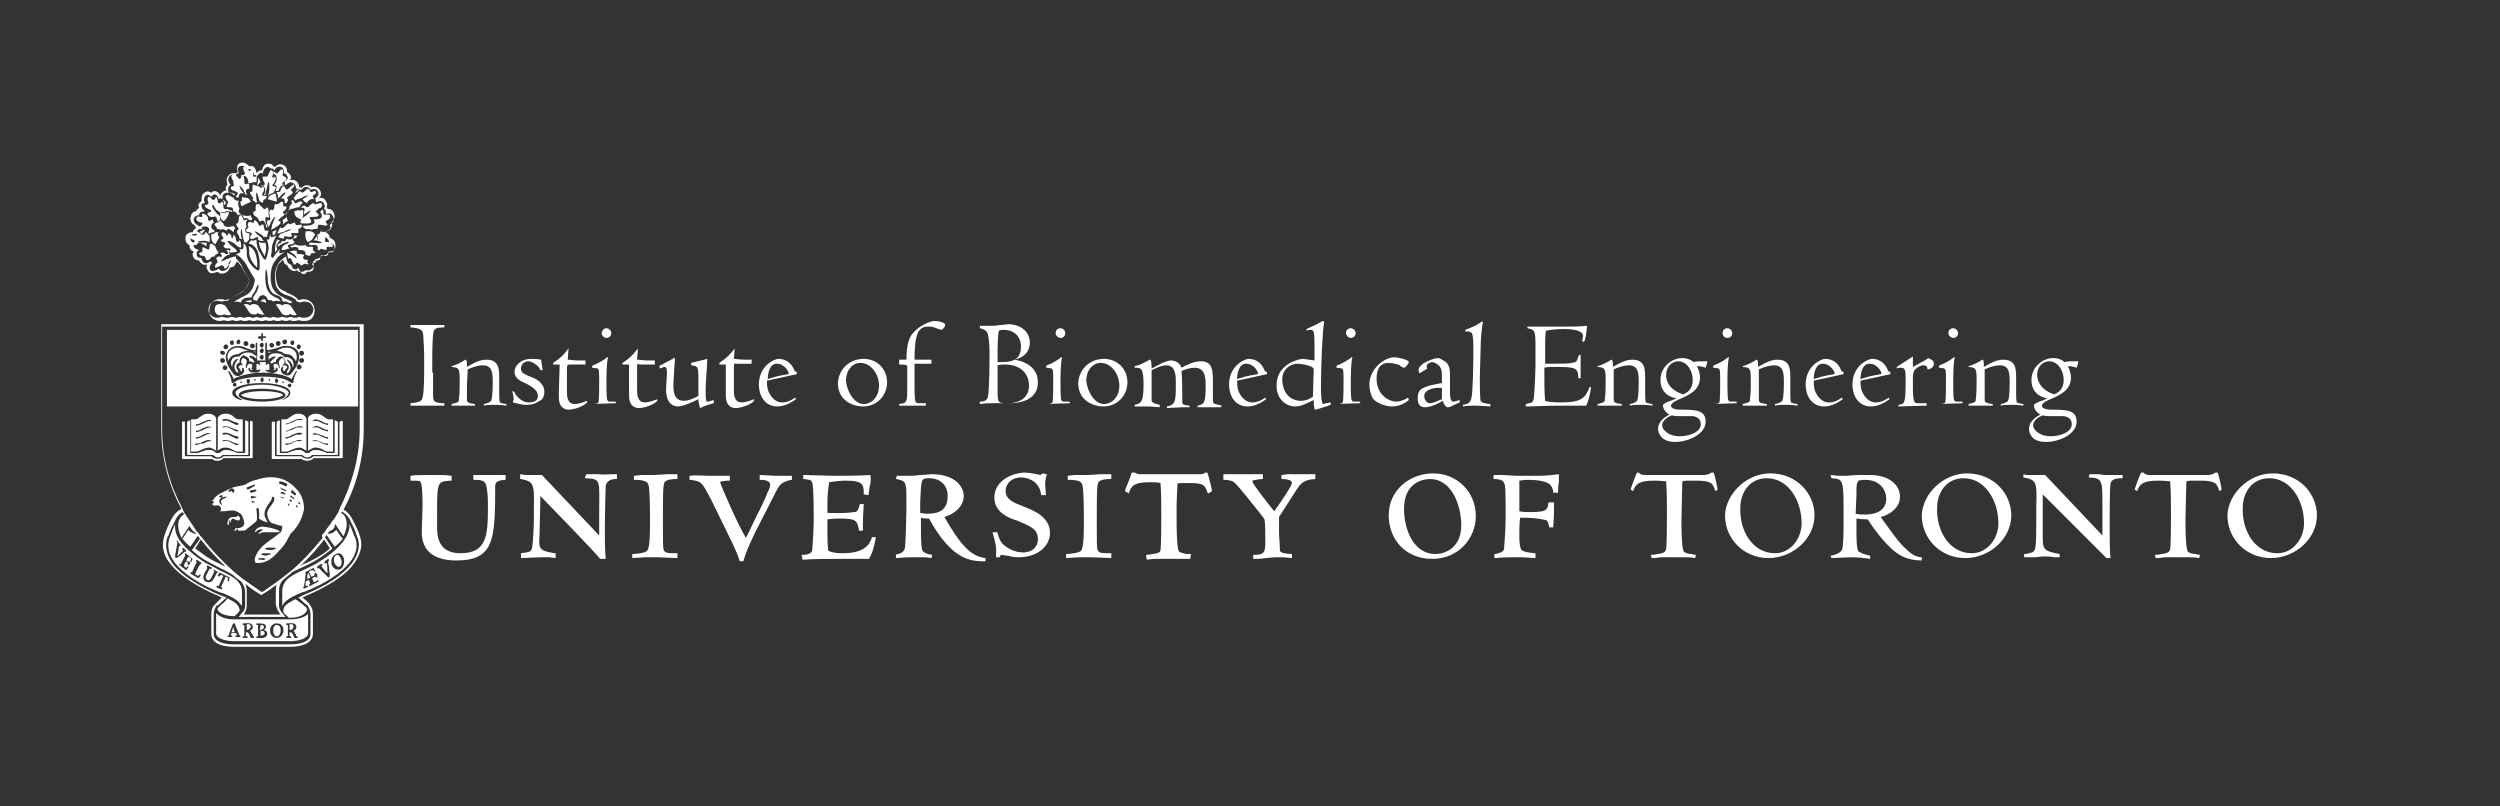 <?xml version="1.0" encoding="utf-8"?>
<!-- Generator: Adobe Illustrator 24.1.3, SVG Export Plug-In . SVG Version: 6.00 Build 0)  -->
<svg version="1.1" id="Crest_x2F_Wordmark_WHITE" xmlns="http://www.w3.org/2000/svg" xmlns:xlink="http://www.w3.org/1999/xlink"
	 x="0px" y="0px" viewBox="0 0 310 100" style="enable-background:new 0 0 310 100;" xml:space="preserve">
<rect x="0" y="0" width="310" height="100" fill="#333333" stroke="none"/>
<style type="text/css">
	.st0{fill:#FFFFFF;}
	.st1{fill-rule:evenodd;clip-rule:evenodd;fill:#FFFFFF;}
</style>
<g>
	<path id="University_of_Toronto_Mark_Stacked_2_" class="st0" d="M281.8,58.7c3.4,0,5.5,2.6,5.5,5.2c0,2.9-2.7,5.3-5.7,5.3
		c-3.1,0-5.4-2.4-5.4-5.3C276.3,61.2,278.9,58.7,281.8,58.7 M282.4,68.6c2,0,3.3-1.9,3.3-3.7c0-2.9-1.7-5.6-4.3-5.6
		c-2.1,0-3.3,1.7-3.3,3.7C278,65.8,279.6,68.6,282.4,68.6z M271.2,58.9H269c-1,0-1.7,0-2.4,0c-0.6,0-0.7-0.2-0.8-0.3h-0.3
		c-0.1,0.1-0.8,2-0.8,2.1l0.3,0.2c0.3-0.9,0.8-1.3,2.6-1.3c0.2,0,0.8,0,1.5,0.1c0.1,1.3,0.1,2.6,0.1,3.9c0,0.8,0,3.9-0.1,4.5
		c-0.1,0.3-0.2,0.5-1.1,0.6c-0.4,0.1-0.6,0.1-0.8,0.1l0.1,0.4c0.3,0,0.6,0,1.1-0.1c0.4,0,0.9,0,1.7,0c0.3,0,0.8,0,1.2,0
		c0.5,0,0.9,0,1.4,0.1l0.1-0.4c-0.1,0-0.3,0-0.5-0.1c-0.3,0-0.8-0.1-1-0.3c-0.3-0.4-0.3-3.1-0.3-3.9c0-0.6,0.1-3.9,0.1-4.6
		c0-0.3,0.1-0.3,1.1-0.3l0,0c0.4,0,0.5,0,0.7,0c1.9,0,2,0.4,2.3,1.3l0.3-0.2c0-0.1-0.4-1.9-0.5-2.1h-0.3c-0.1,0.1-0.2,0.2-0.8,0.3
		c-0.7,0-1.6,0-2.5,0H271.2z M253.6,58.9c-0.4,0-0.8,0-1.3,0c-0.3,0-0.5,0-0.8,0c-0.3,0-0.3,0-0.6-0.1v0.4c1.6,0.3,1.7,0.5,1.6,3.5
		l0,1.8c0,0.7,0,2.7-0.1,3.3c-0.1,0.7-0.4,0.7-0.8,0.8c-0.2,0.1-0.5,0.1-0.6,0.1v0.4c0.4,0,0.8,0,1.2,0c0.4,0,0.9-0.1,1.3-0.1
		c0.4,0,0.8,0,1.2,0.1c0.3,0,0.6,0,0.7,0v-0.4c-2.1-0.4-2.1-0.6-2.1-2.3v-4.3l0-0.8c0,0,0,0,7.9,7.9h0.5c-0.1-0.8-0.1-3-0.1-3.9
		c0-1.3,0-4.8,0.1-5.3c0.1-0.7,1-0.7,1.5-0.7v-0.4c-1.1,0-1.8,0-2.3,0c-0.5-0.1-0.8-0.1-1.1-0.1c-0.2,0-0.5,0-0.7,0l-0.1,0.4
		c1.8,0.1,1.7,0.3,1.7,4.1c0,0.5,0,2.7,0,3.1L253.6,58.9z M243.9,58.7c3.4,0,5.5,2.6,5.5,5.2c0,2.9-2.7,5.3-5.7,5.3
		c-3.1,0-5.4-2.4-5.4-5.3C238.4,61.2,241,58.7,243.9,58.7z M244.5,68.6c2,0,3.3-1.9,3.3-3.7c0-2.9-1.7-5.6-4.3-5.6
		c-2.1,0-3.3,1.7-3.3,3.7C240.1,65.8,241.7,68.6,244.5,68.6z M227,58.9c0.3,0,0.7,0.1,1,0.1c0.3,0,0.7,0,1,0c0.2,0,0.9-0.1,1.5-0.1
		c0.6,0,1.1,0,1.4,0c2.3,0,3.7,1.2,3.7,2.7c0,1.4-1.4,2.3-2.4,2.5c2.2,3.1,2.6,3.5,3.5,4.3c0.1,0.1,0.8,0.7,1.6,0.7l0,0.4
		c-1.8,0-2.8-0.7-3.2-1c-1.6-1.2-3.2-3.6-3.5-4.1c-0.5,0-0.6,0-1.4-0.1v1.5c0,0.7,0,2.1,0.2,2.5c0.1,0.2,0.9,0.5,1.5,0.6l0,0.4
		c-0.6-0.1-1.7-0.2-2.4-0.2c-0.4,0-2,0.1-2.4,0.1l-0.1-0.3c0.2,0,1.1-0.2,1.4-0.7c0.2-0.4,0.2-2.5,0.2-3.2v-2.4
		c0-3.2-0.2-3.2-1.5-3.3L227,58.9z M230.1,63.7c0.3,0.1,0.8,0.1,1.2,0.1c0.4,0,2.6,0,2.6-2c0-0.9-0.7-2.3-2.6-2.3
		c-1.1,0-1.1,0.1-1.1,1.9L230.1,63.7z M219.5,58.7c3.4,0,5.5,2.6,5.5,5.2c0,2.9-2.7,5.3-5.7,5.3c-3.1,0-5.4-2.4-5.4-5.3
		C214,61.2,216.6,58.7,219.5,58.7z M220.1,68.6c2,0,3.3-1.9,3.3-3.7c0-2.9-1.7-5.6-4.3-5.6c-2.1,0-3.3,1.7-3.3,3.7
		C215.7,65.8,217.3,68.6,220.1,68.6z M208.7,58.9h-2.3c-1,0-1.7,0-2.4,0c-0.6,0-0.7-0.2-0.8-0.3H203c-0.1,0.1-0.8,2-0.8,2.1l0.3,0.2
		c0.3-0.9,0.8-1.3,2.6-1.3c0.2,0,0.8,0,1.5,0.1c0.1,1.3,0.1,2.6,0.1,3.9c0,0.8,0,3.9-0.1,4.5c-0.1,0.3-0.2,0.5-1.1,0.6
		c-0.4,0.1-0.6,0.1-0.8,0.1l0.1,0.4c0.3,0,0.6,0,1.1-0.1c0.4,0,1,0,1.7,0c0.3,0,0.8,0,1.2,0c0.5,0,0.9,0,1.4,0.1l0.1-0.4
		c-0.1,0-0.3,0-0.5-0.1c-0.3,0-0.8-0.1-1-0.3c-0.3-0.4-0.3-3.1-0.3-3.9c0-0.6,0.1-3.9,0.1-4.6c0-0.3,0.1-0.3,1.1-0.3l0,0
		c0.4,0,0.6,0,0.7,0c1.9,0,2,0.4,2.3,1.3l0.3-0.2c0-0.1-0.4-1.9-0.5-2.1h-0.3c-0.1,0.1-0.2,0.2-0.8,0.3c-0.7,0-1.6,0-2.5,0H208.7z"
		/>
	<path class="st0" d="M193.3,58.8c-1.5,0.2-1.8,0.2-3.5,0.2l-1.7,0l-1.8-0.1l-0.6,0l-0.5,0v0.1v0.4l0.1,0c0.5,0,0.9,0.1,1.1,0.3
		c0.3,0.4,0.3,0.8,0.3,4.5c0,1.7-0.2,3.6-0.2,3.9c-0.1,0.4-0.7,0.5-1.1,0.6l-0.1,0l0,0.5l0.1,0c1-0.1,2.1-0.1,2.4-0.1l0.9,0
		c0,0,1.7,0.1,1.7,0.1l0-0.1v-0.5l-0.1,0c-1.2-0.1-1.6-0.3-1.7-0.5c-0.1-0.2-0.2-0.8-0.2-1.4c0-0.2,0-0.4,0-0.6c0,0,0-1.5,0.1-1.9
		c0.1,0,0.8,0,0.8,0c0.9,0,2.1,0.2,2.4,0.3c0.2,0,0.3,0.4,0.4,0.8l0,0.1h0.5l0-0.1c0.1-1.1,0.1-2.1,0.1-2.9l0-0.1H192l0,0.1
		c-0.1,0.8-0.2,1.1-2.2,1.1c-0.6,0-0.8,0-1.4-0.1c0,0,0,0,0,0c0-0.2,0-0.4,0-0.6c0-0.2,0-0.5,0-0.7c0,0,0-2.1,0-2.5
		c0.6-0.1,1.1-0.1,1.2-0.1c1.1,0,2.1,0.2,2.5,0.5c0.3,0.2,0.5,0.7,0.5,1l0,0.1l0.6,0l0-0.1c0-0.2,0-0.7,0.1-1.2L193.3,58.8
		L193.3,58.8z"/>
	<path class="st0" d="M158.9,58.9v0.5l0.1,0c0.5,0,1.2,0.1,1.2,0.5c0,0.1-0.2,0.7-2.2,3.5c-0.8-1-2.7-3.4-2.7-3.7
		c0-0.1,0-0.2,1.2-0.3h0.1v-0.6l-1,0l-1.9,0l-2,0V59v0.5h0.1c0.5,0,0.8,0.1,1.1,0.2c0.6,0.4,2.8,3.3,2.9,3.4c0,0,0.9,1.1,1,1.3
		c0.1,0.7,0.1,1.5,0.1,2.5c0,1.5,0,1.9-1.4,1.9l-0.1,0l0,0.5l0.1,0c0.2,0,0.9,0,1.5-0.1l1.1-0.1l0.8,0l0.2,0l1.1,0.1l0-0.1v-0.4
		l-0.1,0c-1.4-0.1-1.4-0.3-1.4-0.6c0,0,0-0.1,0-0.1c0-0.6-0.1-1.3-0.1-2.1c0-0.6,0-1.2,0-1.8c0,0,2-3.1,2-3.1c0.6-1,1-1.5,2.4-1.6
		h0.1v-0.6l-0.1,0c-0.2,0-0.7,0-1.2,0l-0.7,0l-0.8,0l-0.6,0L158.9,58.9L158.9,58.9L158.9,58.9z"/>
	<path class="st0" d="M149.7,58.6h-0.3l0,0c-0.1,0.1-0.1,0.2-0.7,0.2l-2.1,0h-2.9l-2.3,0c-0.5,0-0.6-0.2-0.7-0.2l0,0h-0.4l0,0.1
		c0,0.1-0.7,1.9-0.8,2.1l0,0.1l0.5,0.3l0-0.1c0.3-0.9,0.7-1.3,2.5-1.3c0.6,0,1.1,0,1.4,0.1c0.1,1.4,0.1,2.7,0.1,3.8
		c0,1,0,3.9-0.1,4.5c0,0.2-0.1,0.4-1,0.5c0,0-0.6,0.1-0.6,0.1l-0.2,0l0.1,0.6l0.9-0.1l0.2,0l1.7,0l0.3,0l0.9,0l0.7,0l0.7,0l0-0.1
		l0.1-0.5l-0.5,0l-0.1,0c-0.4-0.1-0.8-0.2-0.9-0.3c-0.1-0.1-0.3-0.8-0.3-3.8l0-2.1l0.1-2.4c0-0.2,0-0.2,0.9-0.2h0l0.6,0l0.1,0
		c1.7,0,1.8,0.3,2.1,1.1l0.1,0.2l0.5-0.3l-0.1-0.5C150,59.5,149.8,58.8,149.7,58.6L149.7,58.6L149.7,58.6z"/>
	<path class="st0" d="M132.4,59v0.5h0.1c1.4,0,1.6,0.3,1.7,0.6c0.2,0.5,0.2,3.4,0.2,4.5v0.2c0,0.9,0,3-0.3,3.4
		c-0.1,0.2-0.4,0.4-1.8,0.5l-0.1,0v0.5l1.6-0.1h1.5l2.5,0.1l0-0.1l0-0.5h-0.1c-1.1,0-1.4,0-1.6-0.4c-0.1-0.2-0.1-1.2-0.1-2.9
		c0-4,0-5.1,0.2-5.5c0.3-0.4,1.2-0.4,1.5-0.4l0.1,0v-0.6h-1.2c0,0-1.7,0.1-1.7,0.1l-1.1,0l-0.5,0L132.4,59L132.4,59L132.4,59z"/>
	<path class="st0" d="M123.3,61.7c0,1.7,1.5,2.4,2.6,2.8l0.1,0c1.9,0.8,2.7,1.1,2.7,2.4c0,0.8-0.6,1.6-1.8,1.6
		c-1.1,0-1.9-0.5-2.4-0.9c-0.6-0.5-0.7-1.2-0.8-1.5l0-0.1h-0.6l0,0.1c0.3,1.1,0.5,1.6,0.4,2.9v0.1l0.5,0l0-0.1
		c0-0.1,0.1-0.2,0.2-0.2c0.1,0,0.5,0.1,0.6,0.1l0.1,0c0,0,0.1,0,0.1,0c0.3,0.1,0.6,0.2,1.3,0.2c2.5,0,3.9-1.5,3.9-3
		c0-2-2-2.8-3.3-3.3c-1.3-0.5-2.2-0.9-2.2-1.9c0-1,0.8-1.7,1.9-1.7c1,0,1.8,0.6,1.9,0.8c0.4,0.4,0.5,0.8,0.6,1.3l0,0.1l0.1,0h0.5
		l-0.1-1.3c0-0.5,0.1-1,0.2-1.2l0-0.1l-0.5-0.1c0,0-0.3,0.2-0.3,0.2c-0.9-0.2-1.4-0.3-2.1-0.3C124.8,58.8,123.3,60,123.3,61.7z"/>
	<path class="st0" d="M107.9,58.9c-1.3,0.1-3.3,0.1-4.6,0.1c-0.8,0-2.8-0.1-3.6-0.1h-0.1v0.5l0.1,0c0.9,0.1,0.9,0.2,1,0.4
		c0.1,0.2,0.2,1.2,0.2,4.3c0,1.3-0.1,3.4-0.2,4.2c-0.1,0.3-0.5,0.5-1.2,0.5l-0.1,0l0.1,0.6l0.1,0c1.4-0.1,3.1-0.1,4.1-0.1l4.1,0
		l0-0.1c0.2-0.3,0.5-0.9,0.8-2.5l0-0.1l-0.5,0l0,0.1c-0.3,0.9-1,1.9-3.6,1.9c-0.9,0-1.3-0.1-1.8-0.3c0-0.3-0.1-0.7-0.1-2
		c0,0,0-1.5,0-1.9c0.7-0.1,1.3-0.1,1.5-0.1c2,0,2.2,0.2,2.4,1.4l0,0.1h0.5v-0.1c0-1.4,0-1.7,0.1-3.1l0-0.1h-0.5l0,0.1
		c-0.2,0.8-0.4,0.9-0.7,0.9c-1.5,0.2-2.9,0.1-3.3,0.1c0-0.1,0-1.4,0-1.4c0-0.7,0.1-1.7,0.2-2.4c0.5-0.1,1.5-0.2,2-0.2
		c1.1,0,1.8,0.1,2.1,0.5c0.2,0.3,0.2,0.6,0.2,1.1l0,0.1l0.6,0.1v-0.1c0-0.1,0.1-0.5,0.1-0.8l0.1-0.4C108,59.5,108,59.2,107.9,58.9
		L107.9,58.9L107.9,58.9z"/>
	<path class="st0" d="M85.5,59l0,0.5l0.1,0c1.4,0.2,1.4,0.2,2.6,2.5l2.3,4.7c0,0,0,0,0,0c0.4,0.8,1,2.1,1.2,2.8l0,0.1h0.5l0-0.1
		c0.3-1,0.6-1.7,1.4-3.4l2.5-4.9c0.6-1.2,0.8-1.4,2-1.7l0.1,0V59l-0.1,0c-0.6,0-1.3,0-1.9,0c0,0-2-0.1-2-0.1l0,0.1l0,0.5l0.1,0
		c0.5,0,1.2,0.1,1.2,0.6c0,0.3-0.2,0.8-0.4,1.1l0,0.1c-0.5,1.1-0.8,1.8-1.2,2.5l-1.1,2.3c0,0-0.2,0.4-0.3,0.6
		c-1.1-1.8-3.2-6.7-3.2-6.9c0-0.1,0-0.1,0.9-0.2l0.3,0V59l-1.6,0L88,59C87.4,59,86.2,58.9,85.5,59L85.5,59L85.5,59z"/>
	<path class="st0" d="M78.6,59v0.5h0.1c1.3,0,1.6,0.3,1.7,0.6c0.2,0.5,0.2,3.4,0.2,4.5v0.2c0,0.9,0,3-0.3,3.4
		c-0.1,0.2-0.4,0.4-1.8,0.5l-0.1,0v0.5l1.6-0.1h1.5l2.5,0.1l0-0.1l0-0.5h-0.1c-1.1,0-1.4,0-1.6-0.4c-0.1-0.2-0.1-1.2-0.1-2.9
		c0-4,0-5.1,0.2-5.5c0.3-0.4,1.2-0.4,1.5-0.4l0.1,0v-0.6h-1.2c0,0-1.7,0.1-1.7,0.1l-1.1,0l-0.5,0L78.6,59L78.6,59L78.6,59z"/>
	<path class="st0" d="M72.7,58.8L72.7,58.8L72.7,58.8l-0.2,0.5l0.1,0c2,0.1,1.7,0.2,1.7,4.3c0,0,0,2.5,0,2.8
		c-0.1-0.1-7.1-7.5-7.1-7.5l0,0l-1.1,0l-0.8,0l-0.1,0l-0.7-0.1l0,0.1l0,0.5l0.1,0c1.4,0.3,1.7,0.4,1.6,3.3l0,1.8
		c0,0.7-0.1,2.7-0.2,3.3c-0.1,0.6-0.3,0.6-0.7,0.7c0,0-0.7,0.1-0.7,0.1l0,0.1v0.5l2.4-0.1l1.1,0c0,0,0.8,0.1,0.8,0.1l0-0.1v-0.5
		l-0.1,0c-2-0.3-2-0.6-1.9-2.2l0.1-4.3c0,0,0-0.4,0-0.6c0.4,0.4,7.5,7.7,7.4,7.8l0,0l0.7,0l0-0.1c-0.1-0.8-0.1-3-0.1-3.9
		c0-1.4,0.1-4.6,0.1-5c0.1-0.7,0.7-0.9,1.3-0.9h0.1v-0.6h-0.1c-1.1,0-1.7,0.1-2.2,0l-0.3,0l-0.8,0L72.7,58.8z"/>
	<path class="st0" d="M53.9,58.9l-0.6,0c-0.7,0-2.1,0-2.3,0.1l-0.1,0l0,0.6H51c0.7,0,0.9,0,1.1,0.1c0.2,0.1,0.3,1.3,0.3,2.9
		l-0.1,3.4c0,2.3,1.5,3.5,4.3,3.5c4.4,0,4.7-2.4,4.8-7.3l0-1.5l0-0.1c0-0.7,0-1,1.2-1.1l0.1,0l0-0.6l-0.2,0l-1.8,0l-1.4,0l-0.6,0
		l0,0.1v0.5h0.1c0.5,0,1,0,1.3,0.3c0.3,0.3,0.4,1.7,0.4,2.4v0.9c0,3.4-0.2,5.5-3.4,5.5c-2.9,0-2.9-2.3-2.9-3.4v-1.9
		c0-3.6,0.1-3.6,1.7-3.7l0.1,0v-0.6l-0.1,0C55.5,58.9,54.6,58.9,53.9,58.9z"/>
	<g>
		<path class="st0" d="M111,68.8c0.8-0.2,1-0.3,1.2-0.8c0.1-0.4,0.2-4.2,0.2-5c0-2.1,0-2.4-0.1-2.8c-0.1-0.7-0.8-0.7-1.2-0.8
			l0.1-0.4c0.2,0,1.3,0,1.5,0c0.2,0,0.8,0,1.4-0.1c0.6,0,1.2-0.1,1.4-0.1c2.9,0,4,1.5,4,2.7c0,1.2-1,2.2-2.4,2.6
			c2,3.5,3.3,4.9,5.1,5.1v0.4c-1.7,0-4.1,0-7-5.3c-0.5,0-0.6,0-1-0.1c0,0.4,0,0.6,0,1.6c0,0.5,0,2.2,0.2,2.5
			c0.2,0.3,0.9,0.5,1.2,0.5l-0.1,0.4c-0.6-0.1-0.9-0.1-1.2-0.1c-0.3,0-0.6,0-1,0c-0.7,0-0.9,0-2.2,0.1V68.8z M115.2,59.3
			c-0.9,0-0.9,0.2-1,1.2c-0.1,1.5-0.1,1.7-0.1,3.1c0.3,0,0.3,0.1,0.8,0.1c0.8,0,2.6,0,2.6-2.1C117.6,61.1,117.3,59.3,115.2,59.3z"/>
	</g>
	<g>
		<path class="st0" d="M177.7,58.7c3,0,5.3,2.3,5.3,5.3c0,2.7-2.1,5.3-5.4,5.3c-3.4,0-5.4-2.5-5.4-5.4
			C172.2,60.7,174.9,58.7,177.7,58.7z M178,68.7c1,0,3.2-0.6,3.2-3.6c0-2.1-1-5.7-3.9-5.7c-0.8,0-3.2,0.4-3.2,3.7
			C174.1,65.7,175.3,68.7,178,68.7z"/>
	</g>
</g>
<g>
	<g>
		<g>
			<path class="st0" d="M24.3,28.3c-0.2,0.1-0.4,0.3-0.4,0.5c-0.2,0-0.3,0-0.5,0.1C23.2,29,23,29.2,23,29.4c0,0,0,0.2,0,0.2
				c0,0.3,0.1,0.6,0.5,0.8c0,0,0,0.1,0,0.1c0,0.1,0,0.3,0.2,0.5c0.1,0.1,0.2,0.1,0.3,0.2c0,0.1-0.1,0.2-0.1,0.2l0,0.3
				c0.1,0.3,0.3,0.6,0.8,0.6c0,0.1,0.1,0.2,0.2,0.3c0.2,0.2,0.4,0.3,0.8,0.2c0,0.1-0.1,0.2-0.1,0.3c0,0.2,0.1,0.3,0.2,0.5
				c0.3,0.5,0.8,0.2,1.2,0.1c0.2,0.2,0.4,0.3,0.7,0.2c0.5-0.1,0.7-0.4,0.8-0.7c0,0,0.3-0.1,0.3-0.1l0.1,0c0.2-0.1,0.3-0.4,0.5-0.7
				c0.3,0.3,0.6,0.7,0.6,0.8c0.1,0.1,0.2,0.4,0.6,1c0,0,0.3,0.5,0.3,0.6c-0.1,0.6-0.4,1.1-0.8,1.3L30,36.2c-0.5,0.3-1.1,0.6-1.5,0.9
				c0,0,0,0,0,0c-0.3,0-0.4,0.1-0.6,0.1c-0.2-0.1-0.4-0.1-0.6-0.1c-0.7,0-1.1,0.4-1.2,0.7c-0.2,0.5-0.2,1.1,0,1.4
				c0.3,0.4,0.7,0.6,1.2,0.6c0.2,0,0.4-0.1,0.5-0.1c0.2,0.1,0.3,0.1,0.5,0.1c0.2,0,0.4-0.1,0.6-0.1c0.2,0.1,0.3,0.1,0.5,0.1
				c0.2,0,0.3-0.1,0.5-0.1c0.1,0.1,0.3,0.1,0.5,0.1c0.3,0,0.4-0.1,0.6-0.1c0.2,0.1,0.3,0.1,0.5,0.1c0.2,0,0.3-0.1,0.5-0.1
				c0.1,0.1,0.3,0.1,0.5,0.1c0.3,0,0.4-0.1,0.5-0.1c0.2,0.1,0.3,0.1,0.5,0.1c0.2,0,0.3-0.1,0.5-0.1c0.1,0.1,0.3,0.1,0.5,0.1
				c0.3,0,0.4-0.1,0.5-0.1c0.2,0.1,0.3,0.1,0.5,0.1c0.2,0,0.3-0.1,0.5-0.1c0.1,0.1,0.3,0.1,0.5,0.1c0.3,0,0.4-0.1,0.6-0.1
				c0.2,0.1,0.4,0.1,0.6,0.1c0.6,0,1-0.2,1.2-0.7c0.2-0.5,0.1-1.1-0.1-1.4c-0.3-0.4-0.7-0.6-1.2-0.6c-0.2,0-0.4,0.1-0.5,0.1
				c0,0-0.1,0-0.2-0.1c-0.2-0.3-0.6-0.5-1.3-0.8l-0.1-0.1c-0.8-0.3-1-0.6-1.1-0.9l0,0c0-0.1-0.2-0.6-0.2-1.1c0-0.4,0.1-1,0.3-1.4
				c0.2-0.2,0.4-0.4,0.6-0.6c0.1,0.2,0.1,0.4,0.2,0.5l0,0l0,0l0.3,0.2l0-0.1c0.1,0.4,0.4,0.7,0.8,0.8c0.2,0,0.3,0,0.4-0.1
				c0.1,0.1,0.3,0.3,0.6,0.2c0.2,0,0.4-0.1,0.5-0.2c0.5,0.1,0.7-0.1,0.9-0.3l0.1-0.4v0c0-0.2-0.1-0.3-0.1-0.4c0,0,0.1,0,0.1,0
				c0.1-0.1,0.2-0.2,0.3-0.3c0.4,0,0.5-0.2,0.6-0.4c0,0,0-0.1,0-0.1c0,0,0,0,0,0c0.2,0.1,0.4,0.1,0.6,0c0.2-0.1,0.3-0.2,0.3-0.4
				c0.2,0,0.4,0,0.6-0.1c0.2-0.1,0.3-0.3,0.3-0.6c0,0,0-0.1,0-0.1c0-0.3-0.1-0.7-0.7-0.9c0-0.2-0.1-0.3-0.2-0.5
				c-0.3-0.3-0.7-0.3-1-0.2c0.1-0.1,0.2-0.1,0.2-0.2c0.4,0.1,1,0.2,1.2-0.4c0,0,0.1-0.3,0.1-0.3c0,0,0-0.2-0.1-0.3
				c0.3-0.3,0.4-0.6,0.4-0.8l-0.1-0.4c-0.2-0.4-0.4-0.5-0.8-0.5c0-0.1,0-0.2-0.1-0.2c0,0,0,0,0,0c0-0.1,0.1-0.3,0.1-0.3l-0.1-0.3
				c-0.1-0.2-0.2-0.4-0.4-0.5c-0.2-0.1-0.4-0.1-0.6,0c0.2-0.2,0.3-0.3,0.3-0.5c0,0,0-0.1,0-0.1c0,0,0,0,0,0c0-0.2-0.1-0.4-0.2-0.5
				c-0.2-0.3-0.6-0.4-1-0.3c-0.1-0.1-0.2-0.2-0.4-0.2c-0.4-0.1-0.6,0.1-0.8,0.3c-0.1,0-0.2-0.1-0.2-0.1l0,0c0,0-0.1,0-0.1,0
				c0-0.2-0.1-0.4-0.2-0.6c-0.2-0.2-0.4-0.3-0.7-0.3c-0.1,0-0.2,0-0.3,0.1c0.1-0.2,0.2-0.3,0.2-0.4l-0.1-0.3
				c-0.1-0.2-0.3-0.3-0.4-0.4v0c0-0.7-0.4-0.8-0.6-0.9c-0.3-0.1-0.6,0-0.9,0.3c-0.1,0-0.1-0.1-0.2-0.1c-0.1-0.2-0.3-0.3-0.5-0.3
				c-0.6-0.1-0.8,0.4-0.9,0.8c-0.1,0-0.2,0-0.4,0.1c0,0-0.1,0.1-0.2,0.2c0,0-0.1,0-0.1,0c-0.1-0.6-0.4-0.8-0.5-0.8
				c-0.2,0-0.3,0-0.4,0c-0.5-0.5-0.8-0.5-1.1-0.4l0,0c-0.3,0.1-0.4,0.4-0.4,0.7c0,0,0,0.3,0.1,0.4c-0.1,0.1-0.1,0.1-0.2,0.2
				c-0.3-0.1-0.6,0-0.8,0.1c-0.2,0.2-0.4,0.4-0.4,0.7c0,0.2,0.1,0.4,0.1,0.6c-0.1,0.1-0.2,0.3-0.2,0.4c0,0,0,0.1,0,0.1
				c0,0,0,0.1,0.1,0.2c-0.2,0-0.4,0.1-0.6,0.3c-0.1,0.1-0.2,0.3-0.2,0.4c-0.1-0.4-0.4-0.6-0.7-0.6c-0.2,0-0.3,0.1-0.4,0.2
				c-0.3-0.2-0.5-0.2-0.7-0.1c-0.2,0.1-0.5,0.3-0.5,0.8c0,0,0,0.2,0,0.3c-0.1,0.1-0.2,0.2-0.3,0.3c0,0,0,0,0,0c0,0,0,0,0,0
				c0,0,0,0,0,0c0,0,0,0.1-0.1,0.2c0,0,0,0,0,0c0,0.2,0.1,0.3,0.1,0.4l0,0c-0.1,0-0.3,0.2-0.4,0.4c-0.3,0-0.5,0.2-0.6,0.5
				c0,0-0.1,0.4-0.1,0.4l0,0l0.1,0.4c0.1,0.2,0.2,0.3,0.4,0.4C24.2,28.1,24.3,28.1,24.3,28.3C24.3,28.3,24.3,28.3,24.3,28.3z
				 M24.6,28l-0.1-0.1c-0.2-0.1-0.3-0.2-0.4-0.3c0,0,0-0.2-0.1-0.3c0-0.1,0.1-0.4,0.1-0.4l0,0.1c0.1-0.2,0.3-0.3,0.5-0.3l0.1,0
				l0-0.1c0-0.2,0.2-0.3,0.2-0.3l0.5-0.1l-0.2-0.2c-0.1-0.1-0.2-0.3-0.2-0.4c0,0,0-0.2,0-0.2c0-0.1,0.1-0.2,0.3-0.2l0.1,0l-0.1-0.4
				c0-0.3,0.1-0.5,0.3-0.6c0.2-0.1,0.3,0,0.5,0.1l0.1,0.1l0.1-0.1c0.1-0.1,0.2-0.2,0.3-0.2c0.1,0,0.4,0.1,0.5,0.5l0,0.1
				c0,0,0.1-0.1,0.2-0.1c0.1,0,0.2,0.1,0.2,0.1l0.1-0.1l0-0.2l0,0c0-0.1,0-0.2,0.1-0.3c0.2-0.2,0.3-0.2,0.5-0.2l0.2,0l-0.1-0.2
				l0-0.3c0,0,0-0.1,0-0.1c0-0.1,0.1-0.2,0.2-0.3l0.1-0.1l-0.1-0.1c-0.1-0.2-0.2-0.3-0.2-0.5c0-0.2,0.1-0.4,0.2-0.5
				c0.1-0.1,0.4-0.2,0.6-0.1l0.1,0.1l0.1-0.1c0-0.1,0.1-0.2,0.2-0.2l0.1,0l0-0.1l-0.1-0.4c0-0.1,0-0.3,0.3-0.4
				c0.3-0.1,0.5,0,0.8,0.3l0.1,0.1l0.1,0c0.1,0,0.2,0,0.3,0c0.2,0.1,0.3,0.3,0.4,0.6l0,0.1l0.1,0l0.1,0l0.1,0.1l0.1,0l0.1-0.1
				l0.2-0.2c0.1-0.1,0.2-0.1,0.3,0l0.1,0l0-0.1c0.1-0.4,0.3-0.7,0.6-0.7c0.1,0,0.3,0.1,0.4,0.2l0,0l0.1,0c0.1,0,0.2,0,0.2,0.1
				l0.1,0.1l0.1-0.1c0.2-0.3,0.4-0.4,0.7-0.3c0.2,0,0.4,0.2,0.4,0.6c0,0,0,0.2,0,0.2l0.1,0c0.1,0,0.2,0.1,0.3,0.3l0.1,0.2
				c0,0.1-0.1,0.3-0.3,0.4l-0.1,0.1l0,0.1l0.1,0.4l0.2-0.2c0.2-0.1,0.3-0.2,0.4-0.2c0.2,0,0.3,0.1,0.5,0.2c0.1,0.1,0.2,0.3,0.2,0.4
				l0,0.2l0.2,0l0.1,0c0,0,0.2,0.1,0.2,0.1l0.1,0.1l0.1-0.1c0.2-0.2,0.4-0.4,0.7-0.3c0.2,0,0.2,0.1,0.3,0.2l0.1,0.1l0.1,0
				c0.3-0.1,0.6-0.1,0.8,0.2c0.1,0.1,0.1,0.2,0.1,0.3c0,0,0,0.1,0,0.1c0,0.1-0.1,0.2-0.3,0.4l-0.1,0.1l0.1,0.5l0.2-0.1
				c0.2-0.1,0.4-0.1,0.5,0c0.1,0,0.2,0.1,0.3,0.3l0.1,0.3c0,0-0.1,0.2-0.1,0.2l0,0.1l0.1,0.1l0.1,0.1c0,0,0,0.1,0,0.2l0,0.2l0.2,0
				c0.3-0.1,0.5,0,0.7,0.3l0.1,0.4c0,0.2-0.1,0.4-0.4,0.6l-0.1,0.1l0,0.1c0,0,0.1,0.2,0.1,0.2c0,0-0.1,0.2-0.1,0.2
				c-0.2,0.3-0.6,0.3-1,0.2l-0.1,0l-0.1,0.2c0,0.1-0.1,0.2-0.3,0.3l-0.1,0l0.1,0.2c0,0,0,0.1,0,0.1c0,0,0,0.1,0,0.1l0,0.3l0.3-0.2
				c0.4-0.2,0.7-0.3,0.9,0c0.1,0.1,0.2,0.2,0.2,0.4v0.1l0.1,0c0.4,0.1,0.6,0.3,0.6,0.6c0,0,0,0.1,0,0.1c0,0.2-0.1,0.3-0.2,0.4
				c-0.1,0.1-0.3,0.1-0.5,0.1l-0.1,0l0,0.1c0,0.2-0.1,0.3-0.2,0.3c-0.2,0.1-0.3,0-0.5,0l-0.1,0l-0.1,0.1l-0.1,0.1l0,0.1l0,0.1
				c-0.1,0.2-0.2,0.2-0.4,0.2l-0.1,0l0,0.1c0,0.1-0.1,0.1-0.1,0.2c0,0-0.2,0-0.2,0l-0.1,0l-0.1,0.2l0.1,0.1c0.1,0.1,0.1,0.2,0.1,0.3
				c0,0.1-0.1,0.3-0.1,0.3c-0.1,0.1-0.2,0.2-0.6,0.2l-0.1,0l-0.1,0.1c-0.1,0.1-0.2,0.2-0.3,0.2c-0.2,0-0.3-0.1-0.4-0.2L37,33.2
				l-0.1,0.1c-0.1,0.1-0.2,0.1-0.3,0.1c-0.3,0-0.4-0.3-0.5-0.6l0,0l-0.1,0l-0.3-0.2c0,0-0.1-0.2-0.2-0.6l0-0.2l-0.2,0.1
				c-0.3,0.2-0.6,0.5-0.8,0.8c-0.3,0.5-0.4,1.1-0.4,1.6c0,0.6,0.1,1.1,0.2,1.3l0,0c0.2,0.3,0.4,0.7,1.2,1l0.1,0
				c0.8,0.3,1.1,0.5,1.2,0.8l0,0l0.4,0.1l0.1,0c0.1-0.1,0.3-0.1,0.5-0.1c0.4,0,0.7,0.1,0.9,0.5c0.2,0.2,0.2,0.7,0,1
				c-0.2,0.3-0.5,0.5-1,0.5c-0.2,0-0.4,0-0.5-0.1l-0.1,0l-0.1,0c-0.1,0.1-0.2,0.1-0.5,0.1c-0.2,0-0.3-0.1-0.4-0.1l-0.1,0l-0.1,0
				c-0.1,0.1-0.3,0.1-0.4,0.1c-0.1,0-0.3-0.1-0.4-0.1l-0.1,0l-0.1,0c-0.1,0-0.2,0.1-0.5,0.1c-0.2,0-0.3-0.1-0.4-0.1l-0.1,0l-0.1,0
				c-0.1,0.1-0.3,0.1-0.4,0.1c-0.1,0-0.3-0.1-0.4-0.1l-0.1,0l-0.1,0c-0.1,0-0.2,0.1-0.5,0.1c-0.1,0-0.3,0-0.4-0.1l-0.1,0l-0.1,0
				c-0.1,0.1-0.3,0.1-0.4,0.1c-0.1,0-0.3-0.1-0.4-0.1l-0.1,0l-0.1,0c-0.1,0-0.2,0.1-0.5,0.1c-0.1,0-0.3-0.1-0.4-0.1l-0.1,0l-0.1,0
				c-0.1,0.1-0.3,0.1-0.4,0.1c-0.1,0-0.3-0.1-0.4-0.1l-0.1,0l-0.1,0c-0.2,0.1-0.3,0.1-0.5,0.1c-0.2,0-0.3-0.1-0.5-0.1l-0.1,0l-0.1,0
				c-0.1,0.1-0.3,0.1-0.5,0.1c-0.4,0-0.7-0.2-0.9-0.5c-0.2-0.2-0.2-0.7,0-1.1c0.1-0.2,0.4-0.5,0.9-0.5c0.2,0,0.3,0,0.5,0.1l0.1,0
				l0.1,0c0.1-0.1,0.2-0.1,0.5-0.1l0.1,0l0,0c0.4-0.3,1.1-0.7,1.5-0.9l0.2-0.1c0.5-0.3,0.8-0.8,1-1.5l0-0.1l-0.4-0.7
				c-0.3-0.6-0.5-0.8-0.5-1c-0.1-0.2-0.5-0.8-0.9-1.1l-0.2-0.1l-0.1,0.2c-0.2,0.5-0.3,0.7-0.4,0.8c0,0-0.1,0-0.2,0
				c0,0-0.1-0.2-0.1-0.2L28.4,33c-0.1,0.3-0.3,0.5-0.7,0.6c-0.1,0-0.4,0-0.5-0.2l-0.1-0.1l-0.1,0.1c-0.4,0.2-0.7,0.3-0.9,0.1
				c-0.1-0.1-0.1-0.2-0.1-0.3c0-0.2,0.1-0.4,0.3-0.6l-0.2-0.2c-0.4,0.3-0.7,0.3-0.9,0.1c-0.1-0.1-0.1-0.2-0.2-0.3l0-0.1L25,32
				c-0.3,0-0.6-0.1-0.6-0.4c0,0,0-0.1,0-0.2c0,0,0-0.1,0-0.2c0,0,0.3-0.2,0.3-0.2l-0.3-0.1c-0.1,0-0.2-0.1-0.3-0.2
				c-0.1-0.1-0.1-0.2-0.1-0.3l0.1-0.2l-0.1-0.1c-0.3-0.1-0.4-0.3-0.4-0.6c0,0,0-0.1,0-0.1c0-0.1,0.1-0.2,0.2-0.3
				c0.1-0.1,0.3-0.1,0.4-0.1l0.2,0l0-0.2c0-0.1,0.1-0.3,0.3-0.4l0.3,0l0.1,0l-0.1-0.1c0,0-0.1-0.2-0.1-0.3
				C24.5,28.1,24.6,28,24.6,28z"/>
		</g>
	</g>
	<path class="st0" d="M30.9,38.7c0.1,0.2,0.4,0.3,0.6,0.3c0.3,0,0.4-0.1,0.4-0.1c0-0.1,0.1-0.1,0.2,0c0,0,0.2,0.1,0.4,0.1
		c0.1,0,0.2,0,0.3,0c0,0-0.1-0.1-0.1-0.1L32.1,38c-0.1-0.2-0.4-0.3-0.6-0.3c-0.3,0-0.4,0.1-0.4,0.1c0,0.1-0.1,0.1-0.2,0
		c0,0-0.2-0.1-0.4-0.1c-0.1,0-0.2,0-0.3,0c0,0,0.1,0.1,0.1,0.1L30.9,38.7z"/>
	<path class="st0" d="M26.7,38.7c-0.1-0.1-0.1-0.5,0-0.7c0.1-0.2,0.3-0.3,0.6-0.3c0.2,0,0.6,0.1,0.7,0.3l0.6,0.9
		c0,0,0.1,0.1,0.1,0.1c-0.1,0-0.2,0.1-0.3,0.1c-0.3,0-0.5-0.1-0.5-0.1c-0.1,0-0.1,0-0.2,0c0,0-0.1,0.1-0.4,0.1
		C27.1,39.1,26.8,39,26.7,38.7z"/>
	<path class="st0" d="M30,25.6c0.1-0.1,0.3-0.2,0.5-0.3c0.2-0.1,0.5-0.2,0.6-0.3c-0.2-0.5-0.6-0.5-0.7-0.5l-0.2,0c0,0,0,0,0,0
		c0,0-0.2-0.1-0.2-0.1c0,0,0,0.2,0,0.2c0,0,0,0.2,0,0.2l0,0.1C29.8,24.9,29.7,25.2,30,25.6z"/>
	<path class="st0" d="M33,24.4C33,24.4,33,24.4,33,24.4C33,24.4,33,24.4,33,24.4L33,24.4z"/>
	<path class="st0" d="M27.2,27.4l0,0.1l-0.2,0.1c0,0-0.1,0-0.1,0h0c-0.1,0-0.2,0.1-0.3,0.2c0,0.2,0.1,0.2,0.2,0.3
		c0,0,0.1,0.2,0.1,0.2c0,0,0,0.1,0,0.1c0.1,0,0.3,0,0.5,0.1c0,0,0.1,0,0.1-0.1c0.2,0,0.4,0.1,0.6,0.2c0.1-0.1,0.1-0.3,0.3-0.2
		c0.2,0.1,0.4,0.2,0.5,0.4c0-0.1,0.1-0.1,0.1-0.1c0,0,0,0,0-0.1c0-0.1,0-0.2,0.1-0.2c0,0,0.1-0.1,0.1-0.1c0,0,0,0,0,0
		c-0.1-0.1-0.2-0.2-0.2-0.3c-0.3,0.1-0.7,0.2-1,0.1c-0.2-0.1-0.3-0.2-0.3-0.4c-0.2-0.1-0.3-0.3-0.4-0.4
		C27.2,27.3,27.2,27.3,27.2,27.4z"/>
	<path class="st0" d="M26.4,29c-0.1,0-0.2,0-0.2,0.1c0,0.1,0,0.1,0,0.2c0,0,0,0,0,0.1l0,0.2l0.1,0.3c0.1,0.2,0.3,0.3,0.4,0.4
		l0.5-0.9c-0.1-0.1-0.2-0.2-0.2-0.4c0-0.1,0-0.1,0.1-0.2c-0.3-0.1-0.5,0.1-0.6,0.2c0,0-0.1,0.1-0.1,0.1L26.4,29z"/>
	<path class="st0" d="M35,27.9C35,27.9,35,27.9,35,27.9c0.2-0.2,0.4-0.4,0.7-0.5c-0.1-0.2-0.1-0.4-0.2-0.5c-0.1,0.2-0.3,0.3-0.5,0.4
		c0,0,0.1,0.1,0.1,0.1c0,0,0,0.1,0,0.1C35.1,27.7,35.1,27.8,35,27.9C35,27.9,35,27.9,35,27.9z"/>
	<path class="st0" d="M37.2,28.6C37.2,28.6,37.2,28.6,37.2,28.6C37.2,28.5,37.2,28.6,37.2,28.6L37.2,28.6z"/>
	<path class="st0" d="M36.1,28.4c0,0.1-0.4,0.3-0.8,0.4c-0.2,0.1-0.3,0.1-0.5,0.2c0,0,0,0,0,0c-0.1,0.1-0.2,0.2-0.3,0.4
		c0.2,0.1,0.6,0.2,0.7,0.2l0-0.1c0-0.1,0-0.2,0.1-0.2l0.2,0c0.2,0.1,0.5,0.1,0.7,0l0-0.1l-0.1-0.2c0,0,0,0,0-0.1c0,0,0,0,0.1,0
		l0.3,0c0.1,0,0.2,0,0.3,0c0,0,0,0,0.1,0c0.1,0,0.1,0,0.1-0.1l0-0.1l0-0.2c0-0.1,0.1-0.2,0.2-0.2c0.2-0.1,0.3-0.2,0.2-0.4
		c0-0.1-0.3,0-0.4,0c0,0-0.3,0-0.3,0l-0.1-0.2c0-0.1,0-0.1-0.1-0.1c0,0-0.2,0.1-0.3,0.1c-0.1,0.1-0.2,0.1-0.3,0.1l-0.1-0.1l0,0
		c0,0-0.2,0-0.5,0.4L35,28.3c0,0-0.1,0-0.2-0.1c-0.1,0-0.3,0.4-0.4,0.8c0.2-0.1,0.6-0.2,0.9-0.3C35.6,28.5,36,28.4,36.1,28.4z"/>
	<path class="st0" d="M27.6,26.4l-0.1,0l-0.1,0c0,0-0.1,0-0.1,0c0,0,0,0,0,0l0,0.2c0,0,0,0,0,0c0,0.3,0.1,0.7,0.4,0.8c0,0,0,0,0,0
		c0,0,0.1,0,0.2-0.1c0.3-0.3,0.5-0.8,0.5-1C28.1,26.3,27.8,26.4,27.6,26.4z"/>
	<path class="st0" d="M39.8,26.2c0,0-0.1,0-0.1,0.1c0.1,0.1,0.2,0.2,0.2,0.4c0,0,0,0,0,0.1c0,0.4-0.6,0.4-1,0.4
		c0,0.1,0.1,0.2,0.1,0.3c0,0,0,0.1,0,0.1C38.8,28,38,28,37.6,28c0,0,0,0,0,0.1c0,0.1,0,0.1,0,0.1c0.1,0,0.2,0.1,0.2,0.1
		c0,0,0,0,0,0.1c0.4,0,0.7,0,0.9,0.1c0.1-0.1,0.2-0.1,0.3-0.1c0.2,0,0.4,0,0.4-0.1l0-0.1c0-0.1,0-0.2,0.1-0.3c0.1-0.1,0.2,0,0.5,0
		c0.2,0.1,0.6,0.1,0.6,0c0,0,0-0.1-0.1-0.2c-0.1-0.1-0.1-0.2-0.1-0.3l0.2-0.1c0.3-0.2,0.4-0.3,0.3-0.6c-0.1-0.1-0.2-0.1-0.4-0.1
		c-0.1,0-0.3,0.1-0.4-0.1l0-0.2c0-0.1,0-0.1,0-0.2c0,0-0.1-0.1-0.2-0.1C39.8,26.2,39.8,26.2,39.8,26.2z"/>
	<path class="st0" d="M35.4,26.5c0,0.1,0.1,0.1,0.1,0.1c0-0.1,0.1-0.2,0.1-0.3c0.2-0.3,0.6-0.5,0.7-0.4c0.2-0.1,0.5-0.2,0.8-0.2
		c0.1-0.1,0.2-0.4,0.4-0.5c0,0,0-0.1-0.1-0.2c-0.1-0.1-0.3,0-0.5,0.1c-0.1,0.1-0.2,0.1-0.3,0.1c0,0-0.1-0.1-0.1-0.1
		c0-0.1-0.1-0.2-0.2-0.3c-0.1,0-0.1,0.1-0.2,0.1c0,0.1,0.1,0.1,0.1,0.2c0,0,0,0.1,0,0.1c-0.1,0.2-0.2,0.3-0.3,0.4c0,0.1,0,0.2,0,0.2
		C35.8,26.1,35.6,26.3,35.4,26.5z"/>
	<path class="st0" d="M34.3,25c0.1-0.4-0.1-0.6-0.1-0.8l0-0.1c0-0.1,0-0.1-0.1-0.1c-0.1,0-0.2,0-0.2,0.1c0,0-0.1,0-0.1,0
		c-0.2,0.1-0.5,0.2-0.6,0.6C33.6,24.8,34.2,25,34.3,25C34.3,25,34.3,25,34.3,25z"/>
	<path class="st0" d="M37.6,26C37.6,26,37.5,26,37.6,26l-0.3,0.1c0,0,0,0,0,0c-0.1,0-0.4-0.1-0.8,0.1c0,0.6,0.3,0.8,0.8,1
		c0.3-0.2,0.3-0.5,0.3-0.7c0-0.1,0-0.1,0-0.1l0-0.1l0-0.1C37.5,26.1,37.6,26,37.6,26z"/>
	<path class="st0" d="M34.6,29.9c0.1,0,0.1-0.1,0.1-0.1c-0.1,0-0.3-0.1-0.3-0.1c-0.1,0.2-0.2,0.3-0.2,0.5c-0.1,0.3-0.1,0.7-0.1,1
		c0,0,0,0.1,0,0.1c0.1-0.1,0.2-0.3,0.3-0.4c-0.1-0.2-0.2-0.5,0-0.7L34.6,29.9z"/>
	<path class="st0" d="M36.7,29.5c0.1-0.1,0.1-0.1,0.1-0.2c0,0,0,0,0,0c0,0,0-0.1,0-0.1c-0.1,0-0.2,0-0.3,0c0,0,0,0.1,0,0.1
		c0,0.1,0,0.1-0.1,0.2c-0.3,0.3-0.7,0.2-0.9,0.1c0,0,0,0,0,0c0,0.1,0,0.2-0.2,0.3c-0.1,0-0.2,0-0.4,0c0,0.2-0.1,0.3-0.3,0.3
		l-0.1,0.1c-0.1,0.1-0.1,0.2,0,0.3c0.1-0.1,0.3-0.3,0.4-0.3c0,0,0.2-0.1,0.4-0.2c0.1,0,0.4-0.2,0.5-0.1c0.1,0.1-0.3,0.3-0.4,0.3
		c-0.2,0.1-0.2,0.1-0.3,0.2c-0.1,0.2-0.2,0.4-0.2,0.5c0.1,0,0.3,0,0.4,0l0.2-0.1c0.1,0,0.3-0.1,0.4-0.1l0,0l-0.1-0.1
		c0,0-0.1-0.1-0.1-0.2c0,0,0-0.1,0-0.1l0.3-0.1c0.3,0,0.5-0.1,0.5-0.3c0,0,0,0,0,0c0-0.1,0-0.1-0.1-0.1c0,0-0.1-0.1-0.1-0.2
		c0,0,0,0,0-0.1L36.7,29.5z"/>
	<path class="st0" d="M39,25.3c0-0.1,0-0.1-0.1-0.1c-0.2,0-0.3,0.1-0.5,0.3c-0.1,0.1-0.2,0.2-0.3,0.2l-0.2-0.1
		c-0.1-0.1-0.2-0.1-0.3-0.1c-0.1,0-0.2,0.2-0.3,0.3c0.1,0,0.2-0.1,0.4,0c0.1,0.1,0.1,0.3,0,0.4c0,0,0,0.1,0,0.1c0,0.1,0,0.2,0,0.3
		c0.3-0.2,0.7-0.5,0.8-0.5c0.1,0-0.3,0.5-0.8,0.8c-0.1,0.1-0.2,0.1-0.2,0.1c-0.1,0.1-0.1,0.2-0.2,0.3c0,0.1,0,0.2-0.1,0.3
		c0.1,0,0.1,0,0.2,0.1l0.1,0c0.2,0,1,0.1,1.1-0.2c0-0.1-0.1-0.2-0.1-0.3c-0.1-0.1-0.1-0.1-0.1-0.2c0-0.1,0.1-0.1,0.3-0.1
		c0.7,0,0.8-0.1,0.8-0.2c0-0.2-0.1-0.2-0.2-0.3l-0.1-0.1c-0.1,0,0-0.1,0-0.1c0-0.1,0.2-0.2,0.3-0.3c0,0,0.1-0.1,0.1-0.1
		c0,0,0,0,0.1,0c0.2-0.1,0.3-0.3,0.2-0.5c0-0.1-0.1-0.1-0.1-0.1c-0.1-0.1-0.4,0.1-0.5,0.1c0,0-0.2,0-0.2,0
		C39.1,25.5,39,25.4,39,25.3z"/>
	<path class="st0" d="M38.9,28.9c-0.1-0.2-0.5-0.3-1-0.2c0,0.2-0.1,0.4,0,0.7c0,0.2,0.1,0.4,0.2,0.5c0,0,0,0,0,0.1
		c0.6-0.1,0.7-0.5,0.8-0.6l0-0.1l0.1-0.1c0,0,0.1-0.1,0.1-0.1c0,0-0.1-0.1-0.1-0.1C39,29,38.9,28.9,38.9,28.9z"/>
	<path class="st0" d="M33.8,29.2C33.8,29.2,33.9,29.1,33.8,29.2c0.1-0.1,0.2-0.1,0.3-0.1c0-0.1,0.1-0.3,0.2-0.6
		c-0.2,0.1-0.4,0.2-0.5,0.2C33.8,28.8,33.8,29,33.8,29.2C33.8,29.2,33.8,29.2,33.8,29.2z"/>
	<path class="st0" d="M34.8,27.5L34.8,27.5l-0.2-0.1c0,0-0.1,0-0.1-0.1c0,0,0,0,0.1-0.1l0.2-0.2c0.1-0.1,0.5-0.3,0.5-0.4l-0.1-0.1
		c0,0-0.1-0.1-0.1-0.1c0-0.1,0-0.2,0.1-0.2c0.2-0.2,0.4-0.4,0.3-0.6l-0.1,0c0,0-0.2,0-0.2,0c-0.1-0.1-0.1-0.2-0.1-0.3
		c0-0.1,0-0.3-0.1-0.3c0,0-0.1,0-0.4,0.2l-0.1,0.1c-0.1,0-0.2,0-0.2,0l-0.1,0c-0.2,0-0.2,0.4-0.2,0.5c0,0-0.1,0.2-0.1,0.2
		c-0.1,0.1-0.1,0.1-0.2,0c0,0-0.1,0-0.1,0c-0.1,0-0.1,0.1-0.2,0.2c0,0,0,0.1,0,0.2c0,0.2,0.1,0.4,0.1,0.6c0,0.1,0,0.1,0,0.2
		c0,0,0,0.1-0.1,0.1l-0.1,0c0,0-0.1,0-0.1,0c0,0.1-0.1,0.1-0.1,0.2c0,0.2,0.1,0.5,0.2,0.7c0-0.1,0-0.2,0.1-0.2
		c0.1-0.3,0.5-1.1,0.7-1.1c0.1,0-0.4,0.9-0.4,1.2c0,0.2-0.1,0.3-0.1,0.4C34.1,28.3,34.9,27.8,34.8,27.5z"/>
	<path class="st0" d="M30.4,28.5c0-0.2,0.1-0.3,0.2-0.4c-0.1-0.1-0.1-0.2-0.1-0.4c0-0.1,0-0.3,0.2-0.4c-0.1-0.1-0.2-0.1-0.3,0
		c-0.1,0-0.1,0.1-0.2,0c0,0,0,0,0-0.1c-0.1-0.2-0.2-0.4-0.3-0.5h-0.1c-0.2,0.1-0.2,0.4-0.2,0.6c0,0.1,0,0.2-0.1,0.3l-0.1,0.1
		c-0.1,0-0.1,0-0.1,0.1c0,0.1,0.1,0.3,0.2,0.4c0.1,0.1,0.1,0.1,0.1,0.2c0,0-0.2,0.2-0.2,0.2c0,0,0,0.1,0,0.2c0,0,0,0,0,0.1
		c0.1,0.1,0.3,0.4,0.3,0.7c0,0,0,0,0,0l0.2,0c0,0,0,0,0.1,0.1c0-0.1,0-0.2-0.1-0.4c-0.1-0.6,0-0.8,0-0.9c0.1,0,0.1,0.2,0.2,0.9
		c0.1,0.4,0.1,0.6,0.2,0.7c0.1,0,0.1,0.1,0.2,0.1c0.1-0.1,0.4-0.3,0.4-0.5l0-0.1c0,0,0,0,0,0c0-0.1,0-0.1,0-0.2c0-0.1,0-0.2,0.1-0.3
		C30.7,28.9,30.4,28.9,30.4,28.5z"/>
	<path class="st0" d="M31.9,33.2c0-0.1,0-0.1,0-0.3c0-0.2,0-0.5-0.1-1c-0.2-1.1-0.8-1.3-1-1.4c0,0,0,0,0,0c0.1,0.2,0.1,0.4,0.1,0.7
		c0,0,0,0.1,0,0.1C30.9,32.2,31.6,32.9,31.9,33.2z"/>
	<path class="st0" d="M28.9,30.1c0.2,0.1,0.4,0.3,0.5,0.4c0,0,0,0,0,0c0,0,0,0,0,0c0.2,0.2,0.5,0.2,0.5,0.2l0-0.1
		c0-0.6-0.1-0.8-0.2-0.8c0,0-0.1,0.1-0.1,0.1c0,0.1-0.1,0.1-0.2,0.1c-0.1,0-0.1-0.1-0.1-0.1c0-0.4-0.2-0.7-0.3-0.8
		c0,0-0.1,0.1-0.1,0.3c0,0.1-0.1,0.1-0.1,0.1c-0.1,0-0.1-0.1-0.1-0.1c0-0.2-0.1-0.4-0.4-0.5c0,0,0,0.1,0,0.1c0,0.1-0.1,0.2-0.2,0.2
		L28,29c-0.1-0.1-0.3-0.2-0.4-0.2c0,0-0.1,0-0.1,0.1c-0.1,0.2,0,0.3,0.1,0.4l0.1,0.2c0,0.1-0.1,0.2-0.2,0.2c0,0-0.1,0.1-0.1,0.1
		c0,0.1,0.1,0.2,0.3,0.2l0.2,0.1c0.1,0.1,0,0.2-0.1,0.3c0,0-0.1,0.1-0.1,0.1c0.1,0.2,0.2,0.3,0.4,0.3c0,0,0,0,0,0c0,0,0,0,0,0
		c0.1,0,0.1,0,0.2,0c0.1,0,0.3,0,0.3,0.1l-0.1,0.2c0,0-0.1,0.1-0.1,0.1c0.1,0.2,0.5,0.1,1,0c0-0.1-0.2-0.3-0.3-0.4c0,0,0,0,0,0
		c-0.1-0.1-0.3-0.2-0.5-0.4c0,0-0.4-0.4-0.4-0.5C28.5,29.8,28.9,30.1,28.9,30.1z"/>
	<path class="st0" d="M32.1,30C32.1,30,32.1,30,32.1,30c0,0.2,0.1,0.6,0.3,1c0,0,0.4,0.7,0.4,0.8c0.1-0.3,0.2-0.7,0.2-0.9
		c0-0.1,0-0.1,0-0.2c0-0.2,0-0.4-0.1-0.6l-0.1,0C32.6,30.1,32.5,30.2,32.1,30z"/>
	<path class="st0" d="M33.4,26.9c-0.1-0.2-0.1-0.4-0.1-0.6c0-0.1,0-0.2,0-0.3c0-0.1-0.1-0.2-0.2-0.3c0,0,0,0-0.1,0.1
		c-0.1,0.1-0.1,0.2-0.3,0.1l-0.2-0.2c-0.2-0.2-0.4-0.5-0.6-0.4c-0.2,0-0.2,0.3-0.2,0.6c0,0.2,0,0.3-0.1,0.3c-0.1,0-0.2,0.1-0.2,0.2
		c0,0.2,0.1,0.3,0.2,0.4c0,0,0,0,0,0c0.3,0.1,0.5,0.4,0.6,0.7c0.1-0.1,0.3-0.2,0.5-0.1c0.2,0.2,0.3,0.6,0.3,0.8l0,0c0,0,0.1,0,0.2,0
		c-0.1-0.2-0.3-0.6-0.3-0.9c0-0.2,0-0.3,0.1-0.4C33.3,27,33.3,27,33.4,26.9z"/>
	<path class="st0" d="M33.1,29.4c0.1-0.5,0.2-0.8,0.2-0.8l-0.1,0c-0.1,0-0.2,0-0.3,0c0,0-0.1-0.1-0.1-0.1c0-0.1-0.1-0.6-0.2-0.7
		c0,0-0.2,0.1-0.2,0.1c-0.1,0.1-0.2,0.1-0.2,0.1c0,0-0.1-0.1-0.1-0.1c-0.1-0.3-0.4-0.6-0.5-0.6c-0.1,0-0.1,0.2-0.1,0.2
		c0,0.1,0,0.1-0.1,0.1c-0.1,0-0.1,0-0.2,0c0,0-0.2-0.2-0.4,0c-0.2,0.2,0,0.5,0,0.5c0,0,0,0.1,0,0.1c0,0,0,0.1-0.1,0.1
		c-0.1,0.1-0.2,0.2-0.2,0.3c0,0.1,0.2,0.2,0.4,0.2c0.1,0,0.3,0,0.3,0.2c0,0.1,0,0.2-0.1,0.2c-0.1,0.1-0.1,0.1-0.1,0.3
		c0,0.1,0.1,0.1,0.1,0.1c0.1,0.1,0.4,0,0.5-0.1l0.3-0.1c0,0,0,0,0.1,0c0,0,0,0,0,0.1c0,0,0,0.2,0,0.2l0.1,0.1
		c0.3,0.1,0.4,0.1,0.6,0.1l0,0c0,0,0-0.1-0.1-0.1c0,0,0,0,0,0c-0.1-0.2-0.2-0.4-0.4-0.5c-0.3-0.2-0.6-0.5-0.6-0.6
		c0-0.1,0.5,0.2,0.8,0.4c0.2,0.1,0.3,0.3,0.3,0.3C33,29.3,33.1,29.4,33.1,29.4z"/>
	<path class="st0" d="M33,37.6C33,37.5,33,37.5,33,37.6c0-0.1,0-0.3-0.1-0.4c0-0.1-0.1-0.1-0.2-0.1c-0.2,0-0.3,0.2-0.4,0.3
		c0.1,0,0.1,0,0.2,0C32.7,37.4,32.9,37.5,33,37.6z"/>
	<path class="st0" d="M36.1,38c-0.1-0.2-0.4-0.3-0.6-0.3c-0.3,0-0.4,0.1-0.4,0.1c0,0.1-0.1,0.1-0.2,0c0,0-0.2-0.1-0.4-0.1
		c-0.1,0-0.2,0-0.3,0.1c0,0,0.1,0.1,0.1,0.1l0.6,0.9c0.1,0.2,0.4,0.3,0.6,0.3c0.3,0,0.4-0.1,0.4-0.1c0-0.1,0.1-0.1,0.2,0
		c0,0,0.2,0.1,0.4,0.1c0.1,0,0.2,0,0.3-0.1c0,0-0.1-0.1-0.1-0.1C36.7,38.9,36.1,38,36.1,38z"/>
	<path class="st0" d="M30.4,37.4C30.4,37.4,30.5,37.4,30.4,37.4c0.3,0,0.5,0.1,0.6,0.1c0.1,0,0.1-0.1,0.2-0.1c0-0.1,0-0.1,0-0.2
		C31,37.3,30.7,37.2,30.4,37.4z"/>
	<path class="st0" d="M27.4,32.4c0-0.1,0.3-0.3,0.4-0.5c0.3-0.2,0.4-0.3,0.8-0.4c-0.1,0-0.2-0.1-0.2-0.2c0,0,0-0.1,0-0.1
		c0-0.1,0-0.1,0.1-0.2c-0.1,0-0.1,0-0.2,0c-0.1,0-0.1,0-0.2,0l0.1,0.2c0,0.1,0.1,0.1,0.1,0.2c0,0,0,0.1-0.1,0.1c-0.1,0-0.1,0-0.2,0
		c-0.1-0.1-0.4-0.3-0.7-0.1c0,0,0,0,0,0c0,0,0.1,0.1,0.1,0.1c0,0,0.1,0.1,0.1,0.2c0,0,0,0.1,0,0.1c-0.1,0.1-0.2,0.1-0.2,0
		c-0.2,0-0.3,0-0.4,0.1c-0.1,0.2-0.1,0.2,0,0.3c0,0.1,0.1,0.2,0.1,0.3l-0.1,0.1c-0.2,0.2-0.3,0.4-0.2,0.6c0.1,0,0.4-0.1,0.5-0.2
		l0.3-0.1c0.2,0,0.3,0.2,0.3,0.3c0,0.1,0,0.1,0.1,0.1c0.3-0.1,0.4-0.3,0.4-0.5c0.1-0.2,0.1-0.3,0.2-0.4c0.1-0.1,0.1-0.1,0.2,0
		c0.1,0,0.1,0.1,0.2,0.2c0,0,0,0,0,0c0.1-0.1,0.3-0.4,0.4-0.8c0,0,0,0,0,0c-0.2,0-0.3,0.1-0.5,0.1C28.3,32,27.4,32.5,27.4,32.4z"/>
	<path class="st0" d="M27,31.5c0,0,0-0.1,0-0.1c0,0,0,0,0,0c0-0.1,0.1-0.1,0.1-0.2c-0.1,0-0.2-0.1-0.2-0.2c-0.1-0.1-0.2-0.3-0.2-0.5
		c-0.1,0-0.2-0.1-0.3-0.2c0,0,0,0,0,0c-0.1-0.1-0.3-0.1-0.4,0c0,0,0,0.2,0,0.2c0,0.2,0,0.3-0.1,0.4c-0.1,0.1-0.2,0-0.4-0.1
		c-0.2-0.1-0.3-0.2-0.4-0.1l0,0.2l0,0.3l-0.2,0.1c-0.1,0-0.2,0.1-0.2,0.1c0,0,0,0.1,0,0.1c0.1,0.2,0.2,0.2,0.4,0.2
		c0,0,0.3,0.1,0.3,0.1l0.1,0.2c0,0.1,0,0.2,0.1,0.2c0.2,0.2,0.5-0.1,0.6-0.3l0.2-0.1c0,0,0.1,0,0.1,0.1l0,0c0,0,0-0.1,0.1-0.1
		C26.7,31.5,26.9,31.5,27,31.5z"/>
	<path class="st0" d="M40.5,30l-0.1,0c-0.1,0-0.1-0.1-0.1-0.3c0-0.1,0.1-0.2,0-0.3c-0.1-0.1-0.5,0.1-0.6,0.2
		c-0.1,0.1-0.2,0.1-0.3,0.1c-0.1,0-0.1-0.1-0.1-0.2c0-0.1,0-0.1-0.1-0.2c0,0,0,0,0,0c0,0,0,0,0,0c0,0.1-0.1,0.3-0.3,0.5
		c0.4,0,1,0.2,1,0.3c0,0.1-1,0-1.2,0c-0.1,0-0.1,0-0.2,0c-0.1,0-0.1,0-0.2,0.1c0,0.1,0.1,0.1,0.1,0.2l0.2,0c0.2,0,0.4-0.1,0.6,0
		c0.2,0.1,0.2,0.2,0.2,0.3c0,0.1,0,0.2-0.1,0.2c0,0,0,0,0,0c0.1,0,0.2,0.1,0.3,0.2c0,0,0-0.1,0-0.1l0.1-0.1c0.1-0.1,0.2,0,0.3,0
		c0.1,0,0.3,0.1,0.4,0.1c0.1,0,0.1-0.1,0.1-0.2c0-0.1,0-0.2,0.1-0.2l0.2,0c0.1,0,0.3,0.1,0.4,0c0,0,0.1-0.1,0.1-0.2
		C41.1,30.2,41,30,40.5,30z"/>
	<path class="st0" d="M25.6,30.6C25.6,30.6,25.6,30.6,25.6,30.6C25.7,30.5,25.7,30.5,25.6,30.6c0-0.1,0-0.1,0-0.2
		c0-0.1,0-0.3,0.1-0.3c-0.1,0-0.1,0-0.2,0c-0.2,0-1,0-1-0.1c0-0.1,0.9-0.2,1.1-0.1c0.1,0,0.3,0.1,0.4,0.1L26,29.6c0,0,0-0.1,0-0.2
		c0,0,0,0,0-0.1c0,0,0,0,0,0c-0.2-0.3-0.4-0.5-0.5-0.5c-0.1,0-0.1,0-0.1,0.1c0,0.1,0,0.2-0.2,0.2c-0.1,0-0.2,0-0.3-0.1
		c-0.1-0.1-0.3-0.3-0.5-0.3c-0.1,0-0.1,0,0,0.2c0,0.1,0,0.3-0.1,0.3l-0.3,0c-0.1,0-0.3-0.1-0.4,0c0,0,0,0-0.1,0.1
		c0,0.2,0.1,0.3,0.4,0.4c0,0,0.2,0.1,0.2,0.1c0.1,0.1,0,0.2-0.1,0.3c-0.1,0.2-0.1,0.2,0,0.2c0.2,0.2,0.3,0.1,0.5-0.1l0.2-0.1
		c0.1,0,0.1,0,0.1,0C25.2,30.3,25.5,30.4,25.6,30.6z"/>
	<path class="st0" d="M35.3,31.3c-0.3,0-0.5,0.1-0.5,0.1c0,0-0.1,0-0.1,0c0,0-0.1-0.1-0.1-0.1c0,0,0,0,0,0c0-0.1,0.1-0.2,0.1-0.4
		c-0.3,0.3-0.7,0.8-0.8,1c0,0.1-0.1,0.1-0.2,0c0,0-0.1-0.1-0.1-0.1c0,0,0,0,0-0.1c0-0.1,0.1-0.4,0.1-0.6c0-0.3,0-0.7,0.2-1.1
		c0.1-0.3,0.3-0.6,0.4-0.8c-0.1,0.1-0.2,0.1-0.3,0.1c-0.3,0.1-0.3,0.2-0.4,0.1l-0.1-0.3c0,0,0-0.1,0-0.1c0,0.2-0.1,0.3-0.1,0.6
		c0,0.1-0.1,0.1-0.2,0.1c0,0,0,0-0.1,0c0,0,0,0,0,0c0.1,0.4,0.2,0.7,0.2,1c0,0.1,0,0.1,0,0.2c0,0-0.2,1.2-0.4,1.3
		c-0.1,0-0.1,0-0.2-0.1l-0.2-0.3l-0.4-0.7c-0.3-0.6-0.3-1.1-0.3-1.4v0c-0.2,0.1-0.4,0.2-0.7,0.1c0,0,0,0,0,0
		c-0.1,0.2-0.2,0.3-0.3,0.4l0.1,0c0.3,0.1,1,0.3,1.2,1.6c0.1,0.4,0.1,0.8,0.1,1.1c0,0.3,0,0.5-0.1,0.6c0,0-0.1,0.1-0.2,0
		c-0.1,0-1.4-0.9-1.3-2.2c0-0.9-0.3-1.1-0.4-1.1c0,0,0,0,0,0c0,0.1,0,0.3,0,0.4c0,0.2-0.1,0.3-0.2,0.3c-0.1,0-0.2,0-0.3,0
		c0,0.1,0.1,0.2,0.1,0.2c0,0,0,0,0,0.1c0,0.1-0.1,0.1-0.2,0.2c-0.2,0.1-0.3,0.1-0.4,0.1c0.7,0.3,1.3,1.2,1.4,1.4
		c0,0.1,0.3,0.5,0.5,0.9c0.5,0.8,0.5,0.8,0.5,0.9c-0.1,0.9-0.5,1.6-1.1,1.9l-0.2,0.1c-0.4,0.2-1,0.5-1.4,0.8c0,0,0,0,0,0
		c0.1-0.1,0.2-0.1,0.5-0.1c0.2,0,0.3,0.1,0.5,0.1c0,0,0,0,0-0.1c0.3-0.6,1-0.5,1.3-0.5c0-0.1,0-0.2,0.1-0.3c0-0.1,0.1-0.2,0.2-0.3
		c0.2-0.3,0.4-1,0.5-1c0.1,0,0.1,0.5-0.3,1.1c-0.1,0.1-0.1,0.2-0.2,0.3c-0.1,0.1-0.1,0.2-0.1,0.3c0,0,0,0,0,0c0,0,0,0,0,0
		c0,0.1,0,0.2,0,0.2c0.2,0,0.3,0.1,0.5,0.1c0,0,0,0,0,0c0,0,0,0,0,0c0.1-0.4,0.4-0.7,0.7-0.7c0.2,0,0.3,0.1,0.4,0.2
		c0.1,0.1,0.2,0.3,0.2,0.4c0.1,0,0.1,0,0.2,0c0.2,0,0.4,0.1,0.5,0.2c0.1-0.1,0.3-0.1,0.5-0.1c0.2,0,0.3,0,0.4,0.1l0,0
		c-0.1-0.3-0.3-0.4-0.6-0.5c-0.4-0.2-0.8-0.4-1.1-1.1c-0.1-0.3-0.2-0.8-0.2-1.2c0-0.3,0-1.2,0.1-1.2c0.1,0,0.2,0.9,0.2,1.2
		c0,0.4,0.1,0.8,0.2,1.1c0.2,0.6,0.6,0.8,0.9,0.9c0.3,0.1,0.6,0.2,0.7,0.6c0,0,0,0.1,0.1,0.2c0.1,0,0.2,0,0.3,0
		c0.2,0,0.3,0.1,0.5,0.2c0.1,0,0.2-0.1,0.4-0.1c-0.1-0.1-0.4-0.3-1-0.5l-0.1-0.1c-1-0.4-1.2-0.9-1.4-1.2l0,0
		c-0.2-0.3-0.5-2.1,0.2-3.2C34.5,31.7,35,31.4,35.3,31.3C35.3,31.3,35.3,31.3,35.3,31.3L35.3,31.3z"/>
	<path class="st0" d="M39,31.2c-0.1,0-0.1-0.1-0.2-0.2l0-0.2c0-0.1,0.1-0.1-0.1-0.2c0,0-0.2,0-0.3,0l-0.3,0c-0.1,0-0.1-0.1-0.2-0.2
		c0,0,0,0-0.1,0c-0.3,0.1-0.8,0.1-1.2-0.1c-0.2,0.1-0.4,0.2-0.6,0.2c0,0,0,0,0,0c0,0.1,0.1,0.1,0.1,0.2c0.4-0.1,0.7-0.1,0.8,0
		c0.1,0.1,0.1,0.1,0.1,0.2c0,0,0,0.1,0,0.1c0.1,0,0.2,0,0.2,0c0.3,0,0.6,0.1,0.6,0.2c0,0.1,0.1,0.1,0.1,0.2c0,0.1,0,0.2-0.1,0.2
		c0,0,0.1,0,0.1,0c0.1,0,0.2,0,0.2,0.1l0.1,0c0.1,0,0.2,0,0.3,0c0,0,0,0,0-0.1l0.1-0.2l0.2,0c0.2,0,0.2,0,0.2-0.1
		C39.3,31.4,39.2,31.3,39,31.2z"/>
	<path class="st0" d="M38.2,32.7l-0.1-0.2c0,0,0,0,0,0c0-0.1,0.1-0.2,0.1-0.2c0,0,0,0,0,0c0,0-0.2-0.1-0.3-0.1
		c-0.2,0-0.3-0.1-0.3-0.2c0,0,0-0.1,0-0.1c0-0.1,0-0.1,0.1-0.2c0-0.1,0-0.1,0-0.1c0,0,0,0,0,0c-0.1,0-0.3-0.1-0.5-0.1
		c-0.3,0-0.4,0-0.4-0.2l0-0.1c0,0,0-0.1,0-0.1c-0.1,0-0.4-0.1-0.9,0.1c0.2,0.1,0.4,0.2,0.5,0.3c0.2,0.1,0.4,0.5,0.4,0.5
		c-0.1,0.1-0.4-0.2-0.5-0.3c-0.2-0.1-0.5-0.3-0.7-0.4c0,0.3,0.1,0.7,0.2,0.8c0,0,0.1-0.1,0.2-0.1c0.1,0,0.1,0.1,0.2,0.3
		c0.1,0.2,0.2,0.5,0.3,0.5c0.1,0,0.1,0,0.2-0.1c0,0,0.1-0.2,0.2-0.1l0.2,0.1c0.1,0.1,0.2,0.2,0.3,0.2c0.1,0,0.1-0.1,0.2-0.1
		c0,0,0.1-0.1,0.2-0.1l0.1,0c0.2,0.1,0.3,0.1,0.4,0c0,0,0,0,0-0.1C38.4,32.8,38.3,32.8,38.2,32.7z"/>
	<path class="st0" d="M33.9,21.6c0.1,0,0.2,0,0.3,0.1c0.1,0.2,0.1,0.3,0.1,0.5c0,0.3-0.1,0.5-0.3,0.7c0.1,0,0.2,0.1,0.3,0.2
		c0,0,0,0.1,0,0.1c0,0.1-0.1,0.3-0.1,0.5c0.1-0.1,0.2,0,0.3,0c0,0,0,0,0,0c0.1-0.2,0.2-0.6,0.5-0.7l0.2,0c0,0,0-0.1,0-0.1
		c0,0,0,0-0.1,0c-0.1,0-0.1,0-0.1-0.1c0-0.1,0-0.1,0.1-0.2c0.2-0.1,0.5-0.4,0.4-0.5c-0.1-0.2-0.2-0.2-0.3-0.2l-0.1-0.1
		c-0.1-0.1-0.1-0.1,0-0.3c0-0.3,0-0.4-0.1-0.5c-0.2,0-0.3,0.1-0.4,0.3c-0.1,0.1-0.2,0.2-0.3,0.2L34,21.3c0,0-0.1-0.1-0.1-0.1
		c0,0.1,0,0.1,0,0.2C33.9,21.5,33.9,21.5,33.9,21.6z"/>
	<path class="st0" d="M32.6,23c0.2,0.2,0.3,0.4,0.3,0.6c0,0.2-0.1,0.5-0.2,0.6l0,0c0.1,0,0.1,0,0.1,0c0,0,0.1,0,0.1,0
		c0-0.1,0.1-0.5,0.2-0.9c0.1-0.4,0.1-0.7,0.2-0.7c0.1,0,0.1,0.3,0.1,0.7c0,0.4-0.1,0.8-0.2,1c0.2-0.2,0.4-0.3,0.5-0.3
		c0,0,0.1-0.1,0.2-0.1c0.2-0.3,0.3-0.6,0.3-0.7c0,0-0.1-0.1-0.2-0.1c-0.1,0-0.2,0-0.2-0.1c0-0.1,0-0.2,0.1-0.2
		c0.2-0.3,0.4-0.6,0.2-0.9c0,0-0.1,0-0.1,0.1c-0.1,0-0.1,0.1-0.2,0c0,0-0.1-0.1,0-0.2c0-0.1,0.1-0.4,0-0.6c-0.1-0.1-0.1-0.1-0.2-0.1
		c-0.1,0-0.2,0.3-0.3,0.5c-0.1,0.2-0.1,0.3-0.2,0.3l-0.3,0c-0.1,0-0.1,0-0.2,0c-0.1,0.1,0,0.4,0.1,0.6c0.1,0.2,0.2,0.3,0.1,0.4
		c0,0-0.1,0.1-0.1,0.1c-0.1,0-0.2,0-0.3,0.1c0,0,0,0,0,0.1C32.3,23,32.4,22.9,32.6,23z"/>
	<path class="st0" d="M35.3,23.2c0,0,0-0.1-0.1-0.1l-0.1,0c-0.2,0.1-0.3,0.4-0.3,0.5c0,0.1-0.1,0.2-0.2,0.2l-0.1,0
		c-0.1,0-0.2,0-0.2,0.1c0.1,0.1,0.1,0.2,0.1,0.2c0,0,0,0,0,0c0.1,0.2,0.1,0.4,0.1,0.5c0.1-0.1,0.2-0.2,0.3-0.3
		c0.2-0.3,0.6-0.5,0.6-0.4c0,0.1-0.2,0.3-0.4,0.5c-0.1,0.1-0.1,0.2-0.2,0.2c0.1,0,0.2,0,0.3,0c0.2,0.1,0.2,0.3,0.2,0.5
		c0,0,0,0,0,0.1c0,0,0,0,0,0c0,0,0.1,0,0.1,0c0.1,0,0.2-0.1,0.3-0.3c0-0.1,0-0.1,0-0.2c0,0-0.1-0.1-0.1-0.2c0,0,0.1-0.1,0.1-0.1
		c0.1-0.1,0.2-0.1,0.3-0.2c0,0,0,0,0,0c0.2-0.1,0.2-0.2,0.3-0.3c0-0.1,0-0.1-0.1-0.2c-0.1,0-0.1-0.1-0.1-0.2l0.2-0.2
		c0.1-0.1,0.2-0.2,0.2-0.3c0-0.1,0-0.1-0.1-0.2C36.4,23,36.3,23,36.3,23c-0.2,0-0.3,0.2-0.4,0.3l-0.3,0.2
		C35.4,23.5,35.4,23.3,35.3,23.2z"/>
	<path class="st0" d="M36.6,24.9c0,0,0.1-0.1,0.1-0.1c0.2-0.1,0.4-0.2,0.6-0.2c0.1-0.1,0.2-0.1,0.3-0.2c0.3-0.1,0.6-0.2,0.6-0.2
		c0,0.1-0.2,0.2-0.5,0.4c-0.1,0-0.1,0.1-0.2,0.1c0.1,0.1,0.2,0.2,0.2,0.3c0.1,0,0.3,0.1,0.3,0.2c0,0,0,0,0,0c0,0,0.1-0.1,0.1-0.1
		c0.1-0.2,0.4-0.5,0.8-0.4c0-0.1,0-0.2-0.1-0.3c0,0,0-0.1,0-0.1c0,0,0-0.1,0.1-0.1c0.1-0.1,0.3-0.2,0.3-0.3c0,0,0-0.1,0-0.1
		c-0.1-0.2-0.3-0.1-0.5,0l-0.2,0l-0.1-0.2c0-0.1-0.1-0.1-0.2-0.2c-0.1,0-0.3,0.2-0.4,0.3l-0.3,0.2l-0.2-0.1c0,0-0.1-0.1-0.1-0.1
		c-0.1,0-0.3,0.2-0.3,0.3l-0.1,0.1l-0.1,0c0,0.1-0.1,0.3-0.3,0.4C36.5,24.7,36.6,24.8,36.6,24.9z"/>
	<path class="st0" d="M25.9,28.3c0.1,0.2,0,0.4-0.1,0.5c0.1,0.1,0.1,0.1,0.2,0.2c0,0,0,0,0,0c0.1-0.2,0.4-0.2,0.5-0.2
		c0,0,0.1-0.1,0.1-0.1c0,0,0,0,0,0c0,0,0-0.1,0-0.1c0,0,0,0,0,0c-0.1-0.1-0.4-0.2-0.4-0.5c0,0,0-0.1,0-0.1c0-0.2,0.2-0.3,0.3-0.4
		c0-0.1-0.1-0.2-0.1-0.3c0,0,0-0.1,0-0.1c0,0,0,0,0,0c0,0-0.2,0.1-0.2,0.1c-0.1,0.1-0.3,0.1-0.4,0L25.8,27l-0.2-0.3
		c-0.1-0.1-0.3-0.2-0.5-0.2c-0.1,0-0.1,0.1,0,0.2c0,0.1,0,0.2-0.1,0.2l-0.2,0c-0.2-0.1-0.3-0.1-0.4,0.1c-0.1,0.1-0.1,0.2,0,0.3
		c0.1,0.2,0.5,0.3,0.6,0.3c0.1,0,0.1,0.1,0.1,0.1c0,0.1,0,0.1-0.1,0.2c0,0-0.1,0.1-0.1,0.2l0,0.1c0,0.1,0.1,0,0.3-0.1
		C25.4,28.1,25.7,28,25.9,28.3z"/>
	<path class="st0" d="M31.4,22.9c-0.1,0-0.1,0.3-0.1,0.5c0,0.2,0,0.3,0,0.3c-0.1,0.1-0.2,0.1-0.2,0.1c-0.1,0-0.1,0-0.1,0.1
		c0,0.1,0.1,0.2,0.3,0.5c0.1,0.1,0.1,0.2,0.1,0.2c0,0,0,0.1-0.1,0.1c0,0.1,0.1,0.2,0.1,0.2c0,0,0.1,0,0.2,0.1c0,0,0.1,0.1,0.1,0.2
		c0-0.1,0.1-0.1,0.2-0.1c0-0.1-0.1-0.2-0.1-0.4c0-0.3-0.1-0.7,0-0.8c0.1,0,0.2,0.4,0.3,0.7c0,0.2,0.1,0.3,0.1,0.4
		c0.1,0,0.3,0.1,0.4,0.2c0-0.1,0-0.3,0.1-0.4c0.1-0.1,0.2-0.1,0.3-0.2c0-0.1,0.1-0.2,0.1-0.3l-0.2,0c-0.2,0-0.4,0-0.4-0.2l0.1-0.2
		c0.2-0.3,0.2-0.6,0-0.8l-0.1,0.1c-0.1,0.1-0.1,0.1-0.2,0.1l-0.2-0.2C31.8,23.1,31.6,22.9,31.4,22.9z"/>
	<path class="st0" d="M29.5,24l-0.2,0.3c-0.1,0.1-0.1,0.1-0.1,0.1c0,0,0.1,0.1,0.4,0.1c0-0.1,0-0.4,0.2-0.5c0.1-0.1,0.3,0,0.4,0
		c0-0.1-0.1-0.2-0.2-0.3c-0.1-0.1-0.3-0.5-0.3-0.6c0.1-0.1,0.4,0.3,0.5,0.5c0.1,0.2,0.2,0.4,0.2,0.5c0.1,0,0.2,0,0.3,0.1
		c-0.1-0.1-0.2-0.3-0.2-0.5c0,0,0-0.1,0-0.1c0.1-0.2,0.3-0.2,0.4-0.2c0,0,0-0.1,0-0.1c0-0.1,0-0.2,0-0.3c0-0.1,0-0.1,0-0.2
		c-0.1-0.1-0.2,0-0.3,0c0,0-0.1,0.1-0.2,0c-0.1,0-0.1-0.1-0.1-0.3c0-0.2,0-0.7-0.2-0.7c-0.1,0-0.1,0.1-0.2,0.2
		c-0.1,0.1-0.1,0.2-0.2,0.2c-0.1,0-0.1-0.1-0.2-0.2c-0.3-0.3-0.5-0.5-0.7-0.3c-0.2,0.1-0.1,0.4,0.1,0.7L29,23c0,0.1-0.1,0.1-0.2,0.1
		c-0.1,0-0.2,0.1-0.2,0.2c0,0.2,0.2,0.3,0.5,0.4C29.4,23.8,29.5,23.9,29.5,24z"/>
	<path class="st0" d="M25.9,26.8C25.9,26.8,25.9,26.8,25.9,26.8c-0.1-0.1-0.2-0.3-0.2-0.3c0,0,0,0,0,0c0.1-0.1,0.2-0.2,0.3-0.2
		c0.1,0,0.1,0,0.2-0.1c0-0.1-0.1-0.2-0.2-0.2c-0.6-0.3-0.6-0.4-0.6-0.5c0-0.1,0.1-0.1,0.2-0.1l0.2-0.1c0.1-0.1,0-0.2,0-0.3
		c-0.1-0.3-0.1-0.5,0.1-0.6c0.1,0,0.1,0,0.3,0.2l0.2,0.2c0.2,0,0.2-0.1,0.3-0.2c0-0.1,0.1-0.2,0.1-0.2c0.1,0,0.2,0.4,0.2,0.5
		c0,0.2,0,0.3,0.2,0.3c0.1,0,0.2-0.1,0.3-0.1c0-0.1,0.1-0.1,0.1-0.1c0.1,0,0.1,0.3,0.1,0.5c0,0.2,0,0.3,0.1,0.4c0.1,0,0.2,0.1,0.4,0
		c0.1,0.1,0.4,0.2,0.5,0.2c0,0,0.1,0,0.1,0c0,0,0,0,0,0c0,0.1,0,0.1,0,0.2c-0.5-0.2-0.9-0.1-1,0l-0.1,0l-0.1,0l-0.3,0.1c0,0,0,0,0,0
		c-0.1-0.1-0.3-0.3-0.5-0.4c-0.2-0.3-0.3-0.6-0.4-0.6c-0.2,0.1,0,0.5,0.2,0.7c0.2,0.3,0.5,0.6,0.7,0.7l0,0c0,0.1,0,0.2,0,0.4
		c-0.2,0.1-0.2,0.2-0.2,0.3c0,0,0,0,0,0c0,0-0.1,0-0.1,0c0,0,0,0,0,0c0-0.1-0.1-0.2-0.1-0.3c0-0.1-0.1-0.3-0.1-0.3
		c-0.1-0.1-0.3,0-0.4,0c0,0-0.1,0-0.2,0L25.9,26.8z"/>
	<path class="st0" d="M28.3,25l-0.1,0.3l-0.1,0.2c0,0.2,0.1,0.2,0.4,0.2c0.2,0,0.3,0,0.4,0.2c0,0.1,0,0.2,0,0.3c0,0,0,0,0.1,0
		c0.2,0.1,0.4,0.2,0.5,0.5c0,0,0.1,0,0.1-0.1l0.3,0c0.2,0.1,0.3,0.4,0.4,0.5c0.1-0.1,0.4-0.1,0.6,0.2c0.1,0,0.2,0,0.3,0
		c0-0.1,0.1-0.1,0.1-0.2c-0.1-0.1-0.2-0.2-0.2-0.4c-0.3,0.1-0.6,0.1-1,0c-0.2-0.1-0.5-0.3-0.5-0.5c0-0.1,0-0.2,0.1-0.3v0
		c0,0,0,0,0,0c-0.2-0.4-0.2-0.8-0.1-1c-0.3,0-0.6-0.1-0.6-0.4c0,0,0,0-0.1,0l-0.2-0.1c-0.3-0.2-0.5-0.3-0.7-0.1
		c-0.1,0.1,0,0.2,0.1,0.5L28.3,25z"/>
	<path class="st0" d="M30.3,21.8c0.4,0.1,0.5,0.6,0.5,0.9c0.1,0,0.2,0,0.4,0c0-0.1,0.1-0.1,0.2-0.1c0.1,0,0.3,0,0.4,0
		c0-0.3,0.1-0.8,0-0.8c0,0-0.1,0-0.1,0.1c0,0-0.1,0.1-0.2,0c-0.1,0-0.1-0.1-0.1-0.1c0-0.3,0-0.7-0.1-0.7c-0.1,0-0.1,0-0.2,0
		c-0.1,0.1-0.2,0.1-0.2,0.1l-0.1-0.1c-0.1-0.1-0.4-0.5-0.6-0.4c-0.1,0.1,0,0.4,0.1,0.6c0.1,0.2,0.1,0.2,0,0.3
		c-0.1,0.1-0.1,0.1-0.2,0.1c-0.1,0-0.2,0-0.2,0.1c0,0.1,0,0.2,0.1,0.3C30,21.9,30.1,21.8,30.3,21.8z"/>
	<path class="st0" d="M33,24.4L33,24.4C33,24.4,33,24.4,33,24.4C33,24.4,33,24.4,33,24.4z"/>
	<path class="st0" d="M37.2,28.6L37.2,28.6C37.2,28.6,37.2,28.5,37.2,28.6C37.2,28.6,37.2,28.6,37.2,28.6z"/>
	<path class="st1" d="M34.8,67.4c0,0.1-0.3,0.2-0.5,0.2c-0.3,0-0.6,0-0.5-0.2c0-0.1,0.3-0.1,0.5-0.1C34.4,67.3,34.8,67.3,34.8,67.4
		L34.8,67.4z"/>
	<path class="st0" d="M26.9,56.2C26.9,56.2,26.9,56.2,26.9,56.2l-0.1,0c0,0-0.1,0-0.1,0c0,0-0.3-0.4-0.8-0.4c-0.3,0-0.6,0.1-0.9,0.2
		c-0.2,0.1-0.5,0.2-0.7,0.2h-0.7c-0.1,0-0.1-0.1-0.1-0.1v-4c-0.1,0.1-0.3,0.2-0.3,0.2c0,0.1,0,3.8,0,4.1c0.3,0,3.1,0,3.1,0
		c0,0,0.1,0,0.1,0c0,0,0.2,0.2,0.5,0.3l0.1,0c0.3,0,0.5-0.3,0.5-0.3c0,0,0.1,0,0.1,0c0,0,2.9,0,3.1,0c0-0.3,0-3.9,0-4.1
		c-0.1,0-0.2-0.1-0.3-0.2v4c0,0.1-0.1,0.1-0.1,0.1h-0.7c-0.2,0-0.5-0.1-0.7-0.2c-0.3-0.1-0.6-0.2-0.9-0.2c-0.5,0-0.8,0.4-0.8,0.4
		c0,0-0.1,0-0.1,0L26.9,56.2C26.9,56.2,26.9,56.2,26.9,56.2z"/>
	<path class="st0" d="M31,56.5c0,0.1-0.1,0.1-0.1,0.1c0,0-3.1,0-3.2,0c-0.1,0.1-0.3,0.3-0.6,0.3c0,0-0.2,0-0.2,0
		c-0.3,0-0.6-0.2-0.7-0.3c-0.1,0-3.2,0-3.2,0c-0.1,0-0.1-0.1-0.1-0.1v-4.2c-0.1,0-0.2,0-0.3,0c0,0.3,0,4.4,0,4.6c0.3,0,3.6,0,3.6,0
		c0,0,0.1,0,0.1,0c0,0,0.2,0.2,0.5,0.2c0.1,0,0.3,0,0.4,0c0.3-0.1,0.4-0.2,0.4-0.2c0,0,0.1-0.1,0.1-0.1c0,0,3.3,0,3.6,0
		c0-0.3,0-4.4,0-4.6c-0.1,0-0.2,0-0.3,0V56.5z"/>
	<path class="st0" d="M25.8,51.3c-0.5,0-0.7,0.2-1,0.4c-0.2,0.1-0.3,0.3-0.6,0.3c0,0-0.4,0-0.5,0c0,0.3,0,3.7,0,4c0.2,0,0.6,0,0.6,0
		c0.2,0,0.4-0.1,0.6-0.2c0.3-0.1,0.6-0.3,1-0.3c0.4,0,0.7,0.3,0.9,0.4c0-0.4,0-4,0-4C26.8,51.8,26.6,51.3,25.8,51.3z M26.2,54.7
		C26.2,54.7,26.2,54.7,26.2,54.7c-0.1,0-0.4,0-0.6,0.1l-0.4,0.2L24.9,55c-0.3,0.1-0.6,0.2-0.6,0.2c0,0-0.1,0-0.1-0.1
		c0,0,0-0.1,0.1-0.1c0.1,0,0.3,0,0.6-0.1l0.2-0.1l0.5-0.2C25.9,54.5,26.2,54.6,26.2,54.7C26.2,54.6,26.2,54.7,26.2,54.7z M26.2,53.8
		C26.2,53.9,26.2,53.9,26.2,53.8c-0.1,0-0.4,0-0.6,0.1l-0.4,0.2l-0.2,0.1c-0.3,0.1-0.6,0.2-0.6,0.2c0,0-0.1,0-0.1-0.1
		c0,0,0-0.1,0.1-0.1c0.1,0,0.3,0,0.6-0.2l0.2-0.1l0.5-0.2C25.9,53.7,26.2,53.8,26.2,53.8C26.2,53.8,26.2,53.8,26.2,53.8z M26.2,53
		C26.2,53,26.2,53,26.2,53c-0.1,0-0.4,0-0.6,0.1l-0.4,0.2l-0.2,0.1c-0.3,0.1-0.6,0.2-0.6,0.2c0,0-0.1,0-0.1-0.1c0,0,0-0.1,0.1-0.1
		c0.1,0,0.3,0,0.6-0.2l0.2-0.1l0.5-0.2C25.9,52.9,26.2,52.9,26.2,53C26.2,53,26.2,53,26.2,53z M26.2,52.2
		C26.2,52.2,26.2,52.2,26.2,52.2c-0.1,0-0.4,0-0.6,0.1l-0.4,0.2l-0.2,0.1c-0.3,0.1-0.6,0.2-0.6,0.2c0,0-0.1,0-0.1-0.1
		c0,0,0-0.1,0.1-0.1c0.1,0,0.3,0,0.6-0.2l0.2-0.1l0.5-0.2C25.9,52,26.2,52.1,26.2,52.2C26.2,52.1,26.2,52.1,26.2,52.2z"/>
	<path class="st0" d="M27.1,56.2l-0.1,0c0,0,0,0,0,0c0,0,0,0,0,0l-0.1,0c0,0-0.1,0-0.1,0c0,0-0.3-0.4-0.8-0.4
		c-0.3,0-0.6,0.1-0.9,0.2c-0.2,0.1-0.5,0.2-0.7,0.2h-0.7c-0.1,0-0.1-0.1-0.1-0.1v-4c-0.1,0.1-0.3,0.2-0.3,0.2c0,0.1,0,3.8,0,4.1
		c0.3,0,3.1,0,3.1,0c0,0,0.1,0,0.1,0c0,0,0.2,0.2,0.5,0.3l0.1,0c0.3,0,0.5-0.3,0.5-0.3c0,0,0.1,0,0.1,0c0,0,2.9,0,3.1,0
		c0-0.3,0-3.9,0-4.1c-0.1,0-0.2-0.1-0.3-0.2v4c0,0.1-0.1,0.1-0.1,0.1h-0.7c-0.2,0-0.5-0.1-0.7-0.2c-0.3-0.1-0.6-0.2-0.9-0.2
		c-0.5,0-0.8,0.4-0.8,0.4C27.1,56.2,27.1,56.2,27.1,56.2z"/>
	<path class="st0" d="M31.3,52.3c-0.1,0-0.2,0-0.3,0v4.2c0,0.1-0.1,0.1-0.1,0.1c0,0-3.1,0-3.2,0c-0.1,0.1-0.3,0.3-0.6,0.3
		c0,0-0.2,0-0.2,0c-0.3,0-0.6-0.2-0.7-0.3c-0.1,0-3.2,0-3.2,0c-0.1,0-0.1-0.1-0.1-0.1v-4.2c-0.1,0-0.2,0-0.3,0c0,0.3,0,4.4,0,4.6
		c0.3,0,3.6,0,3.6,0c0,0,0.1,0,0.1,0c0,0,0.2,0.2,0.5,0.2c0.1,0,0.3,0,0.4,0c0.3-0.1,0.4-0.2,0.4-0.2c0,0,0.1-0.1,0.1-0.1
		c0,0,3.3,0,3.6,0C31.3,56.7,31.3,52.6,31.3,52.3z"/>
	<path class="st0" d="M29.6,52c-0.2,0-0.4-0.1-0.6-0.3c-0.2-0.2-0.5-0.4-1-0.4c-0.8,0-1,0.5-1,0.5c0,0,0,3.7,0,4.1
		c0.2-0.2,0.5-0.4,0.9-0.4c0.4,0,0.7,0.1,1,0.3c0.2,0.1,0.4,0.2,0.6,0.2c0,0,0.4,0,0.6,0c0-0.3,0-3.7,0-4C29.9,52,29.6,52,29.6,52z
		 M29.5,55.2c-0.1,0-0.3,0-0.6-0.2l-0.2-0.1l-0.4-0.2c-0.2-0.1-0.5,0-0.6,0c0,0-0.1,0-0.1,0c0,0,0-0.1,0-0.1c0,0,0.3-0.1,0.7,0
		l0.5,0.2l0.2,0.1c0.3,0.1,0.5,0.1,0.6,0.2C29.5,55.1,29.6,55.1,29.5,55.2C29.6,55.2,29.5,55.2,29.5,55.2z M29.5,54.4
		c-0.1,0-0.3,0-0.6-0.2l-0.2-0.1l-0.4-0.2c-0.2-0.1-0.5,0-0.6,0c0,0-0.1,0-0.1-0.1c0,0,0-0.1,0-0.1c0,0,0.3-0.1,0.7,0l0.5,0.2
		l0.2,0.1c0.3,0.1,0.5,0.1,0.6,0.2C29.5,54.2,29.6,54.3,29.5,54.4C29.6,54.3,29.5,54.4,29.5,54.4z M29.5,53.5c-0.1,0-0.3,0-0.6-0.2
		l-0.2-0.1l-0.4-0.2c-0.3-0.1-0.5,0-0.6,0c0,0-0.1,0-0.1,0c0,0,0-0.1,0-0.1c0,0,0.3-0.1,0.7,0l0.5,0.2l0.2,0.1
		c0.3,0.1,0.5,0.1,0.6,0.2C29.5,53.4,29.6,53.4,29.5,53.5C29.6,53.5,29.5,53.5,29.5,53.5z M29.5,52.7c-0.1,0-0.3,0-0.6-0.2l-0.2-0.1
		l-0.4-0.2c-0.2-0.1-0.5,0-0.6,0c0,0-0.1,0-0.1-0.1c0,0,0,0,0-0.1c0,0,0.3-0.1,0.7,0l0.5,0.2l0.2,0.1c0.3,0.1,0.5,0.1,0.6,0.2
		C29.5,52.5,29.6,52.6,29.5,52.7C29.6,52.6,29.5,52.7,29.5,52.7z"/>
	<path class="st0" d="M38.1,56.2l0.1,0c0,0,0.1,0,0.1,0c0,0,0.3-0.4,0.8-0.4c0.3,0,0.6,0.1,0.9,0.2c0.2,0.1,0.5,0.2,0.7,0.2h0.7
		c0.1,0,0.1-0.1,0.1-0.1v-4c0.1,0.1,0.3,0.2,0.3,0.2c0,0.1,0,3.8,0,4.1c-0.3,0-3.1,0-3.1,0c0,0-0.1,0-0.1,0c0,0-0.2,0.2-0.5,0.3
		l-0.1,0c-0.3,0-0.5-0.3-0.5-0.3c0,0-0.1,0-0.1,0c0,0-2.9,0-3.1,0c0-0.3,0-3.9,0-4.1c0.1,0,0.2-0.1,0.3-0.2v4c0,0.1,0.1,0.1,0.1,0.1
		h0.7c0.2,0,0.5-0.1,0.7-0.2c0.3-0.1,0.6-0.2,0.9-0.2c0.5,0,0.8,0.4,0.8,0.4c0,0,0.1,0,0.1,0L38.1,56.2
		C38.1,56.2,38.1,56.2,38.1,56.2C38.1,56.2,38.1,56.2,38.1,56.2z"/>
	<path class="st0" d="M42.2,56.5c0,0.1-0.1,0.1-0.1,0.1c0,0-3.1,0-3.2,0c-0.1,0.1-0.3,0.3-0.6,0.3c0,0-0.2,0-0.2,0
		c-0.3,0-0.6-0.2-0.7-0.3c-0.1,0-3.2,0-3.2,0c-0.1,0-0.1-0.1-0.1-0.1v-4.2c-0.1,0-0.2,0-0.3,0c0,0.3,0,4.4,0,4.6c0.3,0,3.6,0,3.6,0
		c0,0,0.1,0,0.1,0c0,0,0.2,0.2,0.5,0.2c0.1,0,0.3,0,0.4,0c0.3-0.1,0.4-0.2,0.4-0.2c0,0,0.1-0.1,0.1-0.1c0,0,3.3,0,3.6,0
		c0-0.3,0-4.4,0-4.6c-0.1,0-0.2,0-0.3,0V56.5z"/>
	<path class="st0" d="M38.2,56.2l-0.1,0c0,0,0,0,0,0c0,0,0,0,0,0l-0.1,0c0,0-0.1,0-0.1,0c0,0-0.3-0.4-0.8-0.4
		c-0.3,0-0.6,0.1-0.9,0.2c-0.2,0.1-0.5,0.2-0.7,0.2h-0.7c-0.1,0-0.1-0.1-0.1-0.1v-4c-0.1,0.1-0.3,0.2-0.3,0.2c0,0.1,0,3.8,0,4.1
		c0.3,0,3.1,0,3.1,0c0,0,0.1,0,0.1,0c0,0,0.2,0.2,0.5,0.3l0.1,0c0.3,0,0.5-0.3,0.5-0.3c0,0,0.1,0,0.1,0c0,0,2.9,0,3.1,0
		c0-0.3,0-3.9,0-4.1c-0.1,0-0.2-0.1-0.3-0.2v4c0,0.1-0.1,0.1-0.1,0.1h-0.7c-0.2,0-0.5-0.1-0.7-0.2c-0.3-0.1-0.6-0.2-0.9-0.2
		c-0.5,0-0.8,0.4-0.8,0.4C38.3,56.2,38.3,56.2,38.2,56.2z"/>
	<path class="st0" d="M42.4,52.3c-0.1,0-0.2,0-0.3,0v4.2c0,0.1-0.1,0.1-0.1,0.1c0,0-3.1,0-3.2,0c-0.1,0.1-0.3,0.3-0.6,0.3
		c0,0-0.2,0-0.2,0c-0.3,0-0.6-0.2-0.7-0.3c-0.1,0-3.2,0-3.2,0c-0.1,0-0.1-0.1-0.1-0.1v-4.2c-0.1,0-0.2,0-0.3,0c0,0.3,0,4.4,0,4.6
		c0.3,0,3.6,0,3.6,0c0,0,0.1,0,0.1,0c0,0,0.2,0.2,0.5,0.2c0.1,0,0.3,0,0.4,0c0.3-0.1,0.4-0.2,0.4-0.2c0,0,0.1-0.1,0.1-0.1
		c0,0,3.3,0,3.6,0C42.4,56.7,42.4,52.6,42.4,52.3z"/>
	<path class="st0" d="M37,51.3c-0.5,0-0.7,0.2-1,0.4c-0.2,0.1-0.3,0.3-0.6,0.3c0,0-0.4,0-0.5,0c0,0.3,0,3.7,0,4c0.2,0,0.6,0,0.6,0
		c0.2,0,0.4-0.1,0.6-0.2c0.3-0.1,0.6-0.3,1-0.3c0.4,0,0.7,0.3,0.9,0.4c0-0.4,0-4,0-4C37.9,51.8,37.8,51.3,37,51.3z M35.5,52.5
		c0.1,0,0.3,0,0.6-0.2l0.2-0.1l0.5-0.2c0.3-0.1,0.7,0,0.7,0c0,0,0.1,0,0,0.1c0,0,0,0-0.1,0c-0.1,0-0.3,0-0.6,0l-0.4,0.2l-0.2,0.1
		c-0.3,0.1-0.6,0.2-0.6,0.2C35.4,52.7,35.4,52.6,35.5,52.5C35.4,52.6,35.4,52.5,35.5,52.5z M35.5,53.4c0.1,0,0.3,0,0.6-0.2l0.2-0.1
		l0.5-0.2c0.3-0.1,0.7,0,0.7,0c0,0,0.1,0,0,0.1c0,0,0,0.1-0.1,0c-0.1,0-0.3,0-0.6,0l-0.4,0.2l-0.2,0.1c-0.3,0.1-0.6,0.2-0.6,0.2
		C35.4,53.5,35.4,53.5,35.5,53.4C35.4,53.4,35.4,53.4,35.5,53.4z M37.3,54.7c-0.1,0-0.3,0-0.6,0l-0.4,0.2L36.1,55
		c-0.3,0.1-0.6,0.2-0.6,0.2c0,0-0.1,0-0.1-0.1c0,0,0-0.1,0.1-0.1c0.1,0,0.3,0,0.6-0.1l0.2-0.1l0.5-0.2c0.3-0.1,0.7,0,0.7,0
		C37.4,54.6,37.4,54.6,37.3,54.7C37.4,54.7,37.4,54.7,37.3,54.7z M37.3,53.9c-0.1,0-0.3,0-0.6,0l-0.4,0.2l-0.2,0.1
		c-0.3,0.1-0.6,0.2-0.6,0.2c0,0-0.1,0-0.1-0.1c0,0,0-0.1,0.1-0.1c0.1,0,0.3,0,0.6-0.2l0.2-0.1l0.5-0.2c0.3-0.1,0.7,0,0.7,0
		C37.4,53.8,37.4,53.8,37.3,53.9C37.4,53.9,37.4,53.9,37.3,53.9z"/>
	<path class="st0" d="M39.1,55.5c-0.4,0-0.7,0.3-0.9,0.4c0-0.4,0-4.1,0-4.1c0,0,0.2-0.5,1-0.5c0.5,0,0.7,0.2,1,0.4
		c0.2,0.1,0.3,0.3,0.6,0.3c0,0,0.4,0,0.5,0c0,0.3,0,3.7,0,4c-0.2,0-0.6,0-0.6,0c-0.2,0-0.4-0.1-0.6-0.2
		C39.8,55.6,39.5,55.5,39.1,55.5z M38.8,52.9C38.7,52.9,38.7,53,38.8,52.9c0,0.1,0,0.1,0,0.1c0.1,0,0.3,0,0.6,0l0.4,0.2l0.2,0.1
		c0.3,0.1,0.6,0.2,0.6,0.2c0,0,0.1,0,0.1-0.1c0,0,0-0.1-0.1-0.1c-0.1,0-0.3,0-0.6-0.2l-0.2-0.1l-0.5-0.2
		C39.1,52.9,38.8,52.9,38.8,52.9z M38.8,52.1C38.7,52.1,38.7,52.1,38.8,52.1c0,0.1,0,0.1,0,0.1c0.1,0,0.3,0,0.6,0l0.4,0.2l0.2,0.1
		c0.3,0.1,0.6,0.2,0.6,0.2c0,0,0.1,0,0.1-0.1c0,0,0-0.1-0.1-0.1c-0.1,0-0.3,0-0.6-0.2l-0.2-0.1l-0.5-0.2
		C39.1,52,38.8,52.1,38.8,52.1z M38.8,53.8C38.7,53.8,38.7,53.8,38.8,53.8c0,0.1,0,0.1,0,0.1c0.1,0,0.4,0,0.6,0l0.4,0.2l0.2,0.1
		c0.3,0.1,0.6,0.2,0.6,0.2c0,0,0.1,0,0.1-0.1c0,0,0-0.1-0.1-0.1c-0.1,0-0.3,0-0.6-0.2L39.9,54l-0.5-0.2
		C39.2,53.7,38.9,53.7,38.8,53.8z M38.8,54.6C38.7,54.6,38.7,54.7,38.8,54.6c0,0.1,0,0.1,0,0.1c0.1,0,0.3,0,0.6,0l0.4,0.2L40,55
		c0.3,0.1,0.6,0.2,0.6,0.2c0,0,0.1,0,0.1-0.1c0,0,0-0.1-0.1-0.1c-0.1,0-0.3,0-0.6-0.1l-0.2-0.1l-0.5-0.2
		C39.2,54.6,38.9,54.6,38.8,54.6z"/>
	<g>
		<path class="st0" d="M29.7,64.1c0,0-0.1-0.1-0.2-0.2c0,0.1-0.1,0.1-0.2,0.2L29,64.1c-0.3,0-0.6,0.1-0.7,0.4c0,0.1-0.1,0.2-0.1,0.3
			c0,0.2,0,0.3,0.1,0.3c0,0,0.1,0,0.1-0.1c-0.1-0.3,0.1-0.6,0.1-0.6c0,0,0,0.2,0,0.3c0,0.1,0,0.1,0,0.1c0.1,0,0.1-0.1,0.1-0.1
			c0-0.2,0.2-0.4,0.3-0.4l0.2,0.1c0.2,0.1,0.5,0.2,0.6,0.1C29.8,64.4,29.8,64.2,29.7,64.1z"/>
	</g>
	<g>
		<path class="st0" d="M33.7,65.5C33.7,65.4,33.7,65.4,33.7,65.5C33.6,65.4,33.6,65.4,33.7,65.5c-0.3-0.1-1.1-0.2-1.2-0.2
			c0,0-0.1,0-0.4,0.1c-0.2,0.1-0.4,0.3-0.5,0.5c0,0,0.1,0.1,0.1,0.1c0.1-0.1,0.2-0.3,0.4-0.3c0.2-0.1,0.4-0.1,0.5,0
			c0.1,0-0.2,0.1-0.4,0.3c-0.1,0.1-0.2,0.2-0.2,0.2c0,0,0,0,0,0c0.1,0,0.2,0,0.3-0.1c0,0,0.3-0.1,0.3-0.1c0.1,0,1.6,0,2,0
			c0,0,0-0.1,0.1-0.1C34.5,65.7,34.1,65.6,33.7,65.5z"/>
	</g>
	<path class="st1" d="M34.2,68c0,0.1-0.4,0.2-0.6,0.2c-0.3,0-0.7,0-0.7-0.2c0-0.1,0.3-0.1,0.7-0.1C33.8,67.9,34.2,67.9,34.2,68
		L34.2,68z M33.6,68.7c0-0.1-0.4-0.1-0.6-0.1c-0.3,0-0.6,0-0.6,0.1c0,0.1,0.3,0.2,0.6,0.2C33.2,68.8,33.6,68.8,33.6,68.7L33.6,68.7z
		 M32.9,69.3c0-0.1-0.3-0.1-0.4-0.1c-0.2,0-0.4,0-0.5,0.1c0,0.1,0.2,0.1,0.5,0.1C32.6,69.5,32.9,69.4,32.9,69.3L32.9,69.3z
		 M27.4,61.4L27.4,61.4c-0.1,0.1-0.2,0.1-0.2,0.2c0,0.1,0.1,0.1,0.2,0.1l0.1,0c0.1,0,0.1-0.1,0.1-0.2C27.5,61.4,27.4,61.3,27.4,61.4
		z M31.6,60.1c0,0-0.1,0-0.1,0l-0.8,0.3c-0.1,0-0.1,0.1-0.1,0.2c0,0.1,0.1,0.1,0.2,0.1l0.7-0.4C31.6,60.2,31.7,60.2,31.6,60.1
		L31.6,60.1z M31.8,60.8c0,0-0.1-0.1-0.1-0.1l-0.6,0.1c-0.1,0-0.1,0.1-0.1,0.2c0,0.1,0.1,0.1,0.2,0.1l0.6-0.2
		C31.7,60.9,31.8,60.9,31.8,60.8L31.8,60.8z M31.8,61.6C31.8,61.5,31.7,61.5,31.8,61.6l-0.6-0.1c-0.1,0-0.1,0.1-0.1,0.2
		c0,0.1,0.1,0.1,0.1,0.1l0.5-0.1C31.7,61.7,31.8,61.6,31.8,61.6L31.8,61.6z M31.7,62.3C31.7,62.2,31.6,62.2,31.7,62.3l-0.4-0.2
		c-0.1,0-0.1,0.1-0.1,0.1c0,0.1,0,0.1,0.1,0.1L31.7,62.3C31.6,62.4,31.7,62.3,31.7,62.3L31.7,62.3z M34.6,59.8c0,0.1,0,0.2,0.1,0.2
		c0,0,0.4,0.1,0.7,0.3c0.1,0,0.1,0,0.2-0.1c0-0.1,0-0.1,0-0.2c-0.3-0.2-0.7-0.3-0.8-0.3C34.7,59.7,34.6,59.7,34.6,59.8L34.6,59.8z
		 M34.8,60.5c0,0.1,0,0.1,0.1,0.2c0,0,0.3,0.1,0.5,0.2c0.1,0,0.1,0,0.1,0c0-0.1,0-0.1,0-0.1c-0.3-0.2-0.6-0.2-0.6-0.3
		C34.8,60.4,34.8,60.4,34.8,60.5L34.8,60.5z M34.8,61.1c0,0.1,0,0.1,0.1,0.1c0,0,0.3,0.1,0.4,0.1c0,0,0.1,0,0.1,0c0,0,0-0.1,0-0.1
		C35.1,61,35,61,34.9,61C34.9,61,34.8,61,34.8,61.1L34.8,61.1z M34.8,61.6c0,0.1,0,0.1,0.1,0.1c0,0,0.2,0,0.2,0.1c0,0,0.1,0,0.1,0
		c0,0,0-0.1,0-0.1c-0.1,0-0.2-0.1-0.3-0.1C34.9,61.6,34.8,61.6,34.8,61.6L34.8,61.6z M36.1,60.9c0,0.1,0,0.2,0,0.2
		c0,0,0.2,0.1,0.4,0.3c0,0,0.1,0,0.2,0c0,0,0-0.1,0-0.2c-0.3-0.3-0.4-0.4-0.4-0.4C36.2,60.8,36.1,60.8,36.1,60.9L36.1,60.9z
		 M36,61.5c0,0.1,0,0.1,0.1,0.2c0,0,0.1,0,0.3,0.2c0,0,0.1,0,0.1,0c0,0,0-0.1,0-0.1c-0.3-0.2-0.3-0.3-0.3-0.3
		C36.1,61.4,36,61.5,36,61.5L36,61.5z M35.9,62c0,0,0,0.1,0,0.1c0,0,0.1,0.1,0.2,0.1c0,0,0.1,0,0.1,0c0,0,0-0.1,0-0.1
		c0,0-0.2-0.2-0.2-0.2C35.9,62,35.9,62,35.9,62L35.9,62z M35.7,62.5c0,0,0,0.1,0,0.1c0,0,0,0,0.1,0.1c0,0,0.1,0,0.1,0
		c0,0,0-0.1,0-0.1c-0.1-0.1-0.1-0.1-0.1-0.1C35.8,62.4,35.7,62.4,35.7,62.5L35.7,62.5z M37,62.3c0,0,0,0.1,0,0.1
		c0,0,0.1,0.1,0.1,0.1c0,0,0.1,0.1,0.1,0c0,0,0.1-0.1,0-0.1c0,0-0.1-0.1-0.1-0.2C37.1,62.2,37,62.2,37,62.3L37,62.3z M36.7,62.7
		c0,0,0,0.1,0,0.1c0,0,0.1,0.1,0.1,0.1c0,0,0.1,0.1,0.1,0c0,0,0-0.1,0-0.1c0,0,0-0.1-0.1-0.1C36.8,62.6,36.7,62.6,36.7,62.7
		L36.7,62.7z M27.5,62.6c0.1-0.1-0.2-0.3-0.1-0.5c0.1-0.2,0.7-0.4,0.7-0.5c0-0.1-0.8,0.1-0.9,0.4C27.1,62.3,27.4,62.6,27.5,62.6
		L27.5,62.6z M28.4,61c0.1,0,0.2-0.1,0.2-0.1c0,0,0.1,0,0.1,0c0.1,0,0.1,0.1,0.1,0.1c0,0,0,0.1,0.1,0.1c0.1,0,0.3-0.3,0-0.5
		c-0.1,0-0.2-0.1-0.3,0C28.3,60.8,28.3,61,28.4,61L28.4,61z M36.9,60.8c-2.1-2.6-5-1.3-5.1-1.3c-0.6,0.1-1.1,0.4-1.4,0.6L30,60.2
		L29,60.4c-0.3,0.1-0.7,0.3-1.3,0.6l-0.4,0.2c-0.7,0.4-0.8,0.7-0.8,0.7c0,0,0,0.1-0.1,0.1c-0.1,0-0.1,0.1-0.2,0.2c0,0,0,0,0,0
		c0,0,0,0,0,0l0.1-0.1c0.1,0,0.2,0,0.2,0.1c0,0.1,0,0.2-0.1,0.2l-0.1,0.1c0.1,0.2,0.3,0.2,0.3,0.2c0,0,0.1,0,0.1,0
		c0.1,0,0.5-0.2,0.7,0.3l0,0.2c0,0.1-0.1,0.2-0.2,0.2c0.1,0,0.3,0,0.4,0c0,0,0.1,0,0.1,0l0.2,0c0.4-0.1,0.8-0.1,1.1-0.1
		c0.4,0.1,0.9,0.4,1,0.6c0.1,0.2,0.3,0.8,0.3,1c0,0.1-0.1,0.4-0.4,0.5c-0.2,0.1-0.4,0.1-0.5,0.1c0,0-0.2,0-0.2,0
		c0,0-0.1,0.2-0.2,0.3c0,0,0.1,0,0.2,0c0.1-0.1,0.2-0.2,0.3-0.2c0,0,0,0.1,0,0.2c0.2,0,0.3,0,0.3,0l0.1,0c0.2,0,0.5,0,0.6-0.1
		l0.1-0.1l0.5-0.4l0.5-0.4l0.2-0.2c0.1-0.1,0.1-0.7,0-1.4c0-0.1,0-0.2,0.1-0.2c0.1,0,0.1,0,0.2,0.1c0,0.3,0.1,0.8,0,1.2c0,0,0,0,0,0
		c0.4,0.3,0.8,0.4,1.1,0.5c-0.1-0.2-0.2-0.4-0.3-0.6c-0.1-0.2-0.1-0.3-0.1-0.5c0-0.5,0.3-0.9,0.5-1.2c0.2-0.3,0.4-0.5,0.4-0.7
		c0,0,0,0,0-0.1c0,0,0,0,0,0c0-0.1,0-0.1,0.1-0.1c0.1,0,0.1,0,0.2,0.1c0.1,0.4-0.2,0.7-0.4,1c-0.3,0.4-0.6,0.8-0.4,1.4
		c0.1,0.4,0.3,0.7,0.6,0.8c0,0,0,0,0,0c0,0,0.1,0,0.1,0c0.4,0.2,1,0.3,1,0.3c0,0,0.1,0,0.1,0.1c0,0,0,0.1,0,0.1c0,0,0,0.2-0.1,0.4
		c0,0,0,0.1,0,0.1c0,0-0.1,0.1-0.1,0.1l-0.5,0.4c-0.4,0.3-1,0.7-1.6,1.2c-0.8,0.7-1.2,1.6-1.1,2c0,0.1,0.1,0.2,0.2,0.2
		c1.3,0.1,2.1-0.7,2.8-1.5l0.2-0.2c0.5-0.5,0.8-1.1,1-1.5c0.2-0.3,0.2-0.4,0.3-0.5c0.5-0.4,1.4-1.6,1.6-3
		C37.7,62.4,37.5,61.5,36.9,60.8z"/>
	<path class="st0" d="M40.4,66.2c0.2,0,0.5,0,0.8-0.1c0.2-0.1,0.4-0.3,0.5-0.4c0.2,0.3,0.6,0.9,0.8,1.1c-0.3,0.4-0.6,0.7-1,1
		L40.4,66.2z"/>
	<path class="st0" d="M23.4,65.7c0.1,0.2,0.3,0.3,0.5,0.4c0.2,0.1,0.5,0.1,0.8,0.1l-1.1,1.6c-0.4-0.3-0.7-0.7-1-1
		C22.8,66.6,23.2,65.9,23.4,65.7z"/>
	<path class="st0" d="M27,75.4c0.1-0.1,0.1-0.1,0.2-0.2l0.2-0.2c0.3-0.2,0.6-0.5,0.8-0.8c0.6,0.3,1,0.5,1.3,0.9
		c0.2,0.3,0.3,0.6,0.1,0.8c0,0-0.1,0.1-0.1,0.1l-0.4,0.4H29c-1.1,0-1.9-0.4-2-0.8C26.9,75.6,27,75.5,27,75.4z"/>
	<path class="st0" d="M37.6,75l0.2,0.2c0.1,0.1,0.2,0.1,0.2,0.2c0.1,0.1,0.1,0.3,0,0.4c-0.2,0.4-0.9,0.8-2,0.8c0,0,0,0,0,0
		c0,0,0,0,0,0h-0.2l-0.4-0.4c0,0-0.1-0.1-0.2-0.2c-0.1-0.1-0.1-0.5,0.1-0.8c0.3-0.4,0.8-0.6,1.3-0.9C37,74.5,37.3,74.8,37.6,75z"/>
	<path class="st0" d="M23.8,63.3C23.8,63.3,23.8,63.3,23.8,63.3L23.8,63.3z"/>
	<path class="st0" d="M27.5,73.5l-0.1,0c-2.6-1-4.7-2.4-5.7-3.7c-1.1-1.4-0.9-2.6-0.6-3.3l0.3-0.8l0.3-0.7c0,0.4,0,0.8,0.2,1.3
		c0.5,1.3,2.3,2.7,3.6,3.5c0.6,0.3,1.2,0.6,1.7,0.9c1.5,0.7,2.8,1.3,2.8,2.7V75c0,0.1,0,0.1,0,0.2c0-0.1-0.1-0.2-0.2-0.3
		C29.4,74.3,28.5,73.9,27.5,73.5z M24.9,70c0-0.1,0.1-0.1,0.1-0.2c-0.2-0.1-0.4-0.3-0.6-0.4c0,0-0.1,0.1-0.1,0.2
		c0,0,0.1,0.1,0.1,0.1c-0.2,0.4-0.4,0.8-0.6,1.3c0,0-0.1-0.1-0.1-0.1c0,0-0.1,0.1-0.1,0.2c0.3,0.2,0.6,0.4,1,0.6
		c0.1-0.1,0.2-0.2,0.3-0.4c0,0,0,0,0,0c0,0-0.1-0.1-0.1-0.1c-0.1,0.1-0.2,0.2-0.2,0.2c-0.1,0-0.3-0.1-0.4-0.2c0-0.1,0.4-0.9,0.6-1.2
		C24.8,69.9,24.9,70,24.9,70L24.9,70z M23.4,70.1c0.1-0.1,0.2-0.3,0.2-0.4c0,0-0.1-0.1-0.1-0.1c0,0-0.1,0.1-0.1,0.1
		c0,0-0.2-0.2-0.3-0.2c0.1-0.2,0.2-0.4,0.3-0.5c0.1,0.1,0.3,0.2,0.3,0.3c0,0.1-0.1,0.2-0.1,0.3c0,0,0.1,0.1,0.1,0.1
		c0.1-0.1,0.1-0.3,0.2-0.4c-0.3-0.2-0.6-0.5-0.9-0.7c0,0-0.1,0.1-0.1,0.1c0,0,0.1,0.1,0.1,0.1c-0.2,0.4-0.4,0.8-0.6,1.2
		c0,0-0.1-0.1-0.1-0.1c0,0-0.1,0.1-0.1,0.1c0.3,0.3,0.6,0.5,0.9,0.7c0.1-0.1,0.2-0.3,0.3-0.4c0,0,0,0,0,0c0,0-0.1-0.1-0.1-0.1
		c0,0-0.2,0.2-0.2,0.2c-0.1,0-0.3-0.2-0.3-0.3c0-0.1,0.2-0.4,0.3-0.5c0.1,0.1,0.2,0.1,0.2,0.2c0,0,0,0.1-0.1,0.2
		C23.4,70,23.4,70.1,23.4,70.1L23.4,70.1z M28.5,71.6c-0.4-0.2-0.9-0.4-1.3-0.6c-0.1,0.1-0.1,0.3-0.2,0.4c0.1,0,0.1,0.1,0.2,0.1
		c0.1-0.1,0.1-0.2,0.2-0.2c0.1,0,0.2,0.1,0.3,0.1c-0.2,0.4-0.4,0.9-0.6,1.3c-0.1,0-0.1-0.1-0.2-0.1c0,0.1,0,0.1-0.1,0.2
		c0.2,0.1,0.4,0.2,0.7,0.3c0-0.1,0-0.1,0.1-0.2c-0.1,0-0.1-0.1-0.2-0.1c0.2-0.4,0.4-0.9,0.6-1.3c0.1,0,0.2,0.1,0.3,0.2
		c0,0.1-0.1,0.2-0.1,0.3c0,0,0.1,0.1,0.2,0.1C28.4,71.9,28.4,71.8,28.5,71.6L28.5,71.6z M27,70.9c-0.2-0.1-0.4-0.2-0.5-0.3
		c0,0,0,0.1-0.1,0.1c0.1,0,0.1,0.1,0.2,0.1c-0.2,0.4-0.5,1.4-0.9,1.1c-0.3-0.2-0.2-0.4,0-0.8c0.1-0.2,0.2-0.4,0.3-0.6
		c0.1,0,0.1,0.1,0.2,0.1c0-0.1,0-0.1,0.1-0.2c-0.2-0.1-0.4-0.2-0.6-0.3c0,0,0,0.1-0.1,0.2c0,0,0.1,0,0.1,0.1c0,0.1-0.1,0.3-0.2,0.4
		c-0.2,0.4-0.4,0.8-0.2,1.1c0,0.1,0.1,0.1,0.2,0.2c0.1,0.1,0.3,0.1,0.4,0.1c0.5,0,0.7-0.6,1-1.2c0,0,0.1,0,0.1,0.1
		C27,71,27,71,27,70.9L27,70.9z M22.9,68.4c0,0,0.1,0.1,0.1,0.1c0-0.1,0-0.1,0.1-0.2c-0.1-0.1-0.3-0.3-0.4-0.4
		c0,0.1-0.1,0.1-0.1,0.2c0,0.1,0.1,0.1,0.1,0.2C22.6,68.4,22,69,22,69c0,0,0,0,0,0c0,0,0.2-1.2,0.2-1.4c0,0.1,0.1,0.1,0.1,0.2
		c0-0.1,0.1-0.1,0.1-0.2c-0.2-0.2-0.3-0.4-0.4-0.6c0,0-0.1,0.1-0.1,0.1c0,0,0.1,0.1,0.1,0.1c0,0.2-0.3,1.7-0.3,1.8
		c0,0.1,0.1,0.1,0.1,0.2C22.1,69.2,22.8,68.5,22.9,68.4L22.9,68.4z"/>
	<path class="st0" d="M43.4,69.7c-1,1.3-3.1,2.7-5.7,3.7l-0.1,0c-1,0.4-1.9,0.8-2.4,1.4C35.1,75,35,75.1,35,75.2c0-0.1,0-0.1,0-0.2
		v-1.7c0-1.4,1.2-2,2.8-2.7c0.6-0.3,1.1-0.5,1.7-0.9c1.4-0.8,3.1-2.2,3.6-3.5c0.2-0.5,0.3-0.9,0.2-1.3l0.3,0.7l0.3,0.8
		C44.3,67.1,44.5,68.3,43.4,69.7z M38.1,71.8C38.1,71.8,38.1,71.8,38.1,71.8c0-0.3,0-0.5,0.1-0.8c0,0,0,0,0,0
		c0.1,0.2,0.2,0.4,0.3,0.6C38.3,71.7,38.2,71.8,38.1,71.8L38.1,71.8z M39.4,71.6c0,0.1,0.1,0.2,0,0.3c0,0.1-0.4,0.3-0.5,0.3
		c-0.1-0.2-0.1-0.3-0.2-0.5c0.1,0,0.3-0.2,0.4-0.2c0,0,0,0.1,0.1,0.1c0.1,0,0.1-0.1,0.2-0.1c-0.1-0.2-0.1-0.3-0.2-0.5
		c-0.1,0-0.1,0.1-0.2,0.1c0,0,0,0.1,0,0.2c0,0.1-0.3,0.2-0.4,0.2c-0.1-0.2-0.2-0.4-0.3-0.6c0.1-0.1,0.3-0.2,0.5-0.2
		c0.1,0,0.1,0.1,0.2,0.2c0,0,0.1-0.1,0.1-0.1c0,0-0.2-0.3-0.2-0.4c-0.3,0.2-0.7,0.4-1,0.5c0,0.6-0.1,1.2-0.2,1.8
		c0,0-0.1,0.1-0.1,0.1c0,0.1,0,0.1,0.1,0.2c0.2-0.1,0.4-0.2,0.5-0.2c0-0.1,0-0.1-0.1-0.2c-0.1,0-0.1,0.1-0.2,0.1c0-0.2,0-0.4,0-0.6
		c0.1-0.1,0.3-0.1,0.4-0.2c0.1,0.2,0.1,0.4,0.2,0.5c-0.1,0-0.1,0.1-0.2,0.1c0,0.1,0,0.1,0.1,0.2c0.3-0.2,0.8-0.4,1.1-0.6
		c0-0.1-0.1-0.3-0.1-0.4C39.6,71.6,39.5,71.6,39.4,71.6L39.4,71.6z M40.7,69.6c0,0,0.1-0.1,0.1-0.1c0,0,0-0.1-0.1-0.2
		c-0.2,0.1-0.3,0.2-0.5,0.4c0,0,0.1,0.1,0.1,0.2c0.1,0,0.1-0.1,0.2-0.1c0.1,0.2,0.1,1,0.1,1.1c0,0.1,0,0.1,0,0.2c0,0,0,0,0,0
		c0,0-0.2-0.2-0.2-0.2L40,70.4c-0.1-0.1-0.1-0.2-0.2-0.2c0.1,0,0.1-0.1,0.2-0.1c0-0.1,0-0.1-0.1-0.2c-0.2,0.1-0.4,0.2-0.6,0.4
		c0,0.1,0,0.1,0.1,0.2c0,0,0.1,0,0.1-0.1c0.1,0.1,0.2,0.2,0.3,0.3c0.2,0.2,0.4,0.4,0.6,0.6c0.1,0.1,0.2,0.2,0.3,0.3
		c0.1,0,0.1-0.1,0.2-0.1c0-0.4-0.1-0.8-0.1-1.3C40.7,70,40.7,69.8,40.7,69.6L40.7,69.6z M42.2,70.2c-0.3,0.3-0.7-0.2-0.8-0.6
		c0-0.2,0-0.4,0.1-0.6c0,0,0.1-0.1,0.1-0.1c0.1-0.1,0.2-0.1,0.2-0.1C42.2,68.8,42.6,69.8,42.2,70.2L42.2,70.2z M42.4,68.8
		c-0.2-0.2-0.5-0.3-0.9,0c-0.1,0-0.1,0.1-0.2,0.2c-0.2,0.2-0.2,0.4-0.2,0.6c0,0.1,0,0.2,0,0.3c0,0.1,0.1,0.3,0.2,0.4
		c0.2,0.3,0.5,0.4,0.9,0.3C42.8,70.2,42.8,69.2,42.4,68.8L42.4,68.8z"/>
	<path class="st0" d="M38.2,76.1C38.2,76.1,38.2,76.1,38.2,76.1l0,2.4c0,0.7-1.2,1-2.2,1h-7c-1,0-2.2-0.3-2.2-1v-2.4c0,0,0,0,0-0.1
		c0.4,0.5,1.2,0.8,2.2,0.8h7l0,0C37,76.8,37.9,76.5,38.2,76.1z M35.9,78.1c0-0.2,0-0.5,0-0.7c0.1,0,0.2,0,0.3,0
		c0.2,0.1,0.3,0.3,0.1,0.5C36.3,78.1,36.1,78.1,35.9,78.1L35.9,78.1z M36.7,78.7c-0.1-0.1-0.2-0.4-0.3-0.5c0,0,0,0,0,0
		c0.3-0.1,0.5-0.5,0.2-0.8c-0.2-0.2-0.7-0.1-1.1-0.1c0,0.1,0,0.1,0,0.2v0c0.1,0,0.1,0,0.2,0v1.4c-0.1,0-0.1,0-0.2,0
		c0,0.1,0,0.1,0,0.2v0h0.6c0-0.1,0-0.1,0-0.2c-0.1,0-0.1,0-0.2,0c0-0.2,0-0.4,0-0.5c0.1,0,0.2,0,0.2,0c0.2,0.1,0.3,0.5,0.4,0.7
		c0,0,0.4,0,0.4,0l0-0.2c-0.1,0-0.1,0-0.2,0C36.7,78.8,36.7,78.7,36.7,78.7L36.7,78.7z M32.8,78.6c0,0.1-0.2,0.2-0.3,0.2
		c-0.1,0-0.2,0-0.2,0c0,0,0-0.1,0-0.1c0-0.1,0-0.4,0-0.5C32.6,78.2,32.9,78.3,32.8,78.6L32.8,78.6z M32.3,77.5c0.2,0,0.3,0,0.4,0.1
		c0,0,0.1,0.1,0,0.2c0,0.2-0.2,0.3-0.5,0.3C32.3,77.8,32.3,77.6,32.3,77.5L32.3,77.5z M32.7,78.1L32.7,78.1L32.7,78.1
		c0.3-0.1,0.4-0.5,0.1-0.7c-0.2-0.1-0.7-0.1-1-0.1v0.2c0.1,0,0.1,0,0.2,0v1.4c-0.1,0-0.1,0-0.2,0c0,0.1,0,0.1,0,0.2
		c0.4,0,0.8,0.1,1.1-0.1c0.2-0.1,0.3-0.4,0.2-0.6C33,78.2,32.9,78.2,32.7,78.1L32.7,78.1z M30.6,78.1c0-0.2,0-0.5,0-0.7
		c0.1,0,0.2,0,0.3,0c0.2,0.1,0.3,0.3,0.1,0.5C30.9,78.1,30.7,78.1,30.6,78.1L30.6,78.1z M31.3,78.7c-0.1-0.1-0.2-0.4-0.3-0.5
		c0,0,0,0,0,0c0.3-0.1,0.5-0.5,0.2-0.8c-0.2-0.2-0.7-0.1-1.1-0.1c0,0.1,0,0.1,0,0.2v0c0.1,0,0.1,0,0.2,0v1.4c-0.1,0-0.1,0-0.2,0
		c0,0.1,0,0.1,0,0.2v0h0.6c0-0.1,0-0.1,0-0.2c-0.1,0-0.1,0-0.2,0c0-0.2,0-0.4,0-0.5c0.1,0,0.2,0,0.2,0c0.2,0.1,0.3,0.5,0.4,0.7
		c0,0,0.4,0,0.4,0l0-0.2c-0.1,0-0.1,0-0.2,0C31.4,78.8,31.4,78.7,31.3,78.7L31.3,78.7z M28.7,78.4c0.1-0.2,0.2-0.5,0.2-0.7
		c0,0,0,0,0,0l0.2,0.7H28.7L28.7,78.4z M29.1,77.3c-0.1,0-0.2,0-0.2,0c-0.2,0.5-0.4,1-0.6,1.6c0,0-0.1,0-0.1,0V79h0.6v-0.2
		c-0.1,0-0.1,0-0.2,0c0-0.1,0.1-0.2,0.1-0.3c0.2,0,0.4,0,0.6,0c0,0.1,0.1,0.2,0.1,0.3c-0.1,0-0.1,0-0.2,0V79h0.6v-0.2
		c0,0-0.1,0-0.1,0C29.5,78.3,29.3,77.8,29.1,77.3L29.1,77.3z M34.4,78.9c-0.4,0.1-0.6-0.5-0.5-0.9c0-0.2,0.1-0.4,0.3-0.5
		c0,0,0.1,0,0.1,0c0.1,0,0.2,0,0.3,0.1C34.9,77.7,34.9,78.8,34.4,78.9L34.4,78.9z M34.3,77.3c-0.1,0-0.1,0-0.2,0
		c-0.2,0.1-0.4,0.2-0.5,0.4c0,0.1-0.1,0.2-0.1,0.3c0,0.1,0,0.3,0,0.4c0.1,0.4,0.3,0.6,0.7,0.7c0.7,0.1,1.1-0.7,0.9-1.3
		C34.9,77.4,34.7,77.3,34.3,77.3L34.3,77.3z"/>
	<path class="st0" d="M44.4,50.2c0,0,0,0.1,0,0.1c0,0.1,0,0.1,0,0.1H20.7c0,0,0-0.1,0-0.1c0-0.1,0-0.1,0-0.1H44.4z M44.4,50.2
		c0-4.2,0-9.3,0-9.3H32.5l0,0h0H20.7c0,0,0,5.1,0,9.3 M30.8,47c0.1,0,0.2,0.1,0.2,0.3c0,0.1-0.1,0.3-0.2,0.3c-0.1,0-0.2-0.1-0.2-0.3
		C30.5,47.1,30.6,47,30.8,47L30.8,47z M29,47.5c0.1-0.1,0.3,0,0.3,0.1c0.1,0.1,0,0.3-0.1,0.3c-0.1,0.1-0.3,0-0.3-0.1
		C28.8,47.8,28.9,47.6,29,47.5L29,47.5z M29.9,47.3c0.1,0,0.1,0.1,0.1,0.1c0,0.1-0.1,0.1-0.1,0.1c-0.1,0-0.1-0.1-0.1-0.1
		C29.8,47.3,29.8,47.3,29.9,47.3L29.9,47.3z M31.6,47c0.1,0,0.1,0.1,0.1,0.1c0,0.1-0.1,0.1-0.1,0.1c-0.1,0-0.1-0.1-0.1-0.1
		C31.5,47,31.6,47,31.6,47L31.6,47z M34.5,47.2c0,0.1-0.1,0.3-0.2,0.3c-0.1,0-0.2-0.1-0.2-0.3c0-0.1,0.1-0.3,0.2-0.3
		C34.4,47,34.5,47.1,34.5,47.2L34.5,47.2z M36.1,47.9C36,48,35.9,48.1,35.8,48c-0.1-0.1-0.2-0.2-0.1-0.3c0.1-0.1,0.2-0.2,0.3-0.1
		C36.1,47.6,36.2,47.8,36.1,47.9L36.1,47.9z M35.2,47.4c0,0.1-0.1,0.1-0.1,0.1c-0.1,0-0.1-0.1-0.1-0.1c0-0.1,0.1-0.1,0.1-0.1
		C35.2,47.3,35.2,47.3,35.2,47.4L35.2,47.4z M33.5,47.1c0,0.1-0.1,0.1-0.1,0.1c-0.1,0-0.1-0.1-0.1-0.1c0-0.1,0.1-0.1,0.1-0.1
		C33.5,47,33.5,47,33.5,47.1L33.5,47.1z M32.5,44c0.1,0,0.2,0.1,0.2,0.3c0,0.1-0.1,0.3-0.2,0.3c-0.1,0-0.3-0.1-0.3-0.3
		C32.2,44.1,32.4,44,32.5,44L32.5,44z M32.5,43.2c0.1,0,0.2,0.1,0.2,0.3c0,0.1-0.1,0.3-0.2,0.3c-0.1,0-0.3-0.1-0.3-0.3
		C32.2,43.4,32.4,43.2,32.5,43.2L32.5,43.2z M32.5,42.5c0.1,0,0.2,0.1,0.2,0.3c0,0.1-0.1,0.3-0.2,0.3c-0.1,0-0.3-0.1-0.3-0.3
		C32.2,42.6,32.4,42.5,32.5,42.5L32.5,42.5z M31.3,42.6c0.1,0,0.3,0.1,0.3,0.3c0,0.1-0.1,0.3-0.3,0.3c-0.1,0-0.3-0.1-0.3-0.3
		C31,42.7,31.2,42.6,31.3,42.6L31.3,42.6z M30.5,42.3c0.1,0,0.3,0.1,0.3,0.3s-0.1,0.3-0.3,0.3s-0.3-0.1-0.3-0.3S30.3,42.3,30.5,42.3
		L30.5,42.3z M29.6,42.1c0.1,0,0.2,0.1,0.2,0.3c0,0.1-0.1,0.3-0.2,0.3c-0.1,0-0.3-0.1-0.3-0.3C29.4,42.2,29.5,42.1,29.6,42.1
		L29.6,42.1z M28.8,42.2c0.1,0,0.2,0.1,0.2,0.3c0,0.1-0.1,0.3-0.2,0.3c-0.1,0-0.3-0.1-0.3-0.3C28.5,42.4,28.6,42.2,28.8,42.2
		L28.8,42.2z M28,42.7c0.1,0,0.3,0.1,0.3,0.3c0,0.1-0.1,0.3-0.3,0.3s-0.3-0.1-0.3-0.3C27.8,42.8,27.9,42.7,28,42.7L28,42.7z
		 M27.6,43.5c0.1,0,0.3,0.1,0.3,0.3S27.7,44,27.6,44c-0.1,0-0.3-0.1-0.3-0.3S27.4,43.5,27.6,43.5L27.6,43.5z M27.6,44.4
		c0.1,0,0.3,0.1,0.3,0.3s-0.1,0.3-0.3,0.3c-0.1,0-0.3-0.1-0.3-0.3S27.4,44.4,27.6,44.4L27.6,44.4z M27.9,45.3c0.1,0,0.3,0.1,0.3,0.3
		c0,0.1-0.1,0.3-0.3,0.3c-0.1,0-0.3-0.1-0.3-0.3C27.6,45.4,27.8,45.3,27.9,45.3L27.9,45.3z M34,42.8c0,0.1-0.1,0.3-0.3,0.3
		c-0.1,0-0.3-0.1-0.3-0.3c0-0.1,0.1-0.3,0.3-0.3C33.9,42.6,34,42.7,34,42.8L34,42.8z M34.8,42.6c0,0.1-0.1,0.3-0.3,0.3
		c-0.1,0-0.3-0.1-0.3-0.3s0.1-0.3,0.3-0.3C34.7,42.3,34.8,42.4,34.8,42.6L34.8,42.6z M35.6,42.4c0,0.1-0.1,0.3-0.3,0.3
		c-0.1,0-0.3-0.1-0.3-0.3c0-0.1,0.1-0.3,0.3-0.3C35.5,42.1,35.6,42.2,35.6,42.4L35.6,42.4z M36.5,42.5c0,0.1-0.1,0.3-0.2,0.3
		c-0.1,0-0.3-0.1-0.3-0.3c0-0.1,0.1-0.3,0.3-0.3C36.4,42.2,36.5,42.4,36.5,42.5L36.5,42.5z M37.3,43c0,0.1-0.1,0.3-0.3,0.3
		c-0.1,0-0.2-0.1-0.2-0.3c0-0.1,0.1-0.3,0.2-0.3C37.1,42.7,37.3,42.8,37.3,43L37.3,43z M37.7,43.8c0,0.1-0.1,0.3-0.3,0.3
		s-0.3-0.1-0.3-0.3s0.1-0.3,0.3-0.3S37.7,43.6,37.7,43.8L37.7,43.8z M37.7,44.7c0,0.1-0.1,0.3-0.3,0.3c-0.1,0-0.3-0.1-0.3-0.3
		s0.1-0.3,0.3-0.3C37.6,44.4,37.7,44.5,37.7,44.7L37.7,44.7z M37.4,45.5c0,0.1-0.1,0.3-0.3,0.3s-0.3-0.1-0.3-0.3
		c0-0.1,0.1-0.3,0.3-0.3S37.4,45.4,37.4,45.5L37.4,45.5z M34.9,49.6c0,0,0.2-0.1,0.2-0.1c0.5-0.3,0.7-0.6,0.7-0.8c0-0.4-1.4-1-3.3-1
		c-1.9,0-3.3,0.5-3.3,1c0,0.2,0.2,0.5,0.7,0.8c0,0,0.2,0.1,0.2,0.1c0,0-0.2,0-0.3,0c-0.6-0.2-1-0.5-1-0.9c0-0.8,1.9-1.2,3.6-1.2
		c1.8,0,3.6,0.4,3.6,1.2c0,0.4-0.4,0.7-1,0.9C35.1,49.6,34.9,49.6,34.9,49.6L34.9,49.6z M32.5,46.7c-1.1,0-2.2,0.2-2.9,0.4
		c-0.3,0.1-0.5,0.3-0.7,0.4c0,0-0.1,0-0.1,0c-0.1,0-0.1-0.1-0.1-0.2c0-0.2-0.1-0.6-0.4-1.2c0-0.1,0-0.1,0.1-0.1
		c0.2,0.2,0.5,0.8,0.6,1c0,0,0,0,0,0s0,0,0,0c0.1-0.1,0.3-0.2,0.6-0.3c0.8-0.3,1.9-0.5,3-0.5h0c1.1,0,2.2,0.2,3,0.5
		c0.2,0.1,0.4,0.2,0.6,0.3c0,0,0,0,0,0s0,0,0,0c0-0.2,0.4-0.8,0.5-1c0-0.1,0.1,0,0.1,0.1c-0.3,0.5-0.4,1-0.4,1.2
		c0,0.1,0,0.1-0.1,0.2c0,0-0.1,0-0.1,0c-0.2-0.1-0.4-0.2-0.7-0.4C34.7,46.8,33.6,46.7,32.5,46.7L32.5,46.7L32.5,46.7z M33,41.8
		c0,0.1-0.1,0.1-0.1,0.1h-0.3v0.3c0,0.1-0.1,0.1-0.1,0.1c-0.1,0-0.1-0.1-0.1-0.1V42h-0.3C32,42,32,41.9,32,41.8
		c0-0.1,0.1-0.1,0.1-0.1h0.3v-0.3c0-0.1,0.1-0.1,0.1-0.1c0.1,0,0.1,0.1,0.1,0.1v0.3h0.3C33,41.7,33,41.8,33,41.8z M32.5,48.2
		c1,0,2.9,0.2,2.9,0.8c0,0.6-1.9,0.8-2.9,0.8c-1,0-2.9-0.2-2.9-0.8C29.6,48.3,31.5,48.2,32.5,48.2z M37.1,44.2c0,0.8-0.6,1.7-0.9,2
		l0,0l0,0l0,0c-0.1,0.2-0.4,0.5-0.8,0.3c-0.2-0.1-0.4-0.1-0.5-0.4c-0.1-0.1-0.1-0.3,0-0.5c0,0,0.1-0.1,0.2-0.1c0,0,0.1,0.1,0,0.2
		c-0.1,0.1,0,0.2,0.1,0.3c0.1,0,0.2,0,0.2,0c0,0-0.1-0.1,0-0.2c0.1-0.1,0.4-0.3,0-0.5c-0.3-0.1-0.5,0.3-0.5,0.3c0,0.1-0.1,0,0,0
		c0.1-0.3,0.3-0.4,0.4-0.7c0-0.2-0.1-0.4-0.2-0.5c0,0-0.1,0-0.1,0c-0.1,0-0.3,0.2-0.4,0.4c-0.1,0.3,0.1,0.5,0.1,0.8
		c0,0.1,0,0.1-0.1,0c0-0.1-0.1-0.5-0.4-0.5c-0.4,0-0.3,0.4-0.2,0.5c0.1,0.2-0.1,0.2-0.1,0.2c0,0,0.1,0.1,0.1,0.1
		c0.1,0,0.2-0.1,0.2-0.2c0-0.1,0-0.1,0.1-0.1c0.1,0,0.1,0.1,0.1,0.1c0.1,0.2,0,0.4-0.2,0.4c-0.2,0.2-0.5,0.2-0.7,0.1
		c-0.6-0.1-0.6-0.4-0.6-0.4c0.1,0.1,0.4,0.1,0.4,0.1c0,0,0,0,0,0c0,0,0.1,0,0.1-0.1v-0.6c0,0,0-0.1-0.1-0.1c0,0,0,0,0,0l-0.4,0.2
		l0.1-0.3c0,0,0,0,0,0c0,0,0-0.1-0.1-0.1h-0.3h-0.3c0,0-0.1,0-0.1,0.1c0,0,0,0,0,0l0.1,0.3l-0.4-0.2c0,0,0,0,0,0c0,0-0.1,0-0.1,0.1
		v0.6c0,0,0,0.1,0.1,0.1c0,0,0,0,0,0c0,0,0.3-0.1,0.4-0.1c0,0,0,0.4-0.6,0.4c-0.2,0-0.5,0-0.7-0.1c-0.1-0.1-0.2-0.2-0.2-0.4
		c0-0.1,0.1-0.1,0.1-0.1c0,0,0.1,0.1,0.1,0.1c0,0.1,0.1,0.2,0.2,0.2c0.1,0,0.2-0.1,0.1-0.1c0,0-0.2,0-0.1-0.2
		c0.1-0.1,0.2-0.5-0.2-0.5c-0.3,0-0.4,0.4-0.4,0.5c0,0.1,0,0.1-0.1,0c-0.1-0.3,0.1-0.5,0.1-0.8c0-0.2-0.2-0.3-0.4-0.4
		c0,0-0.1,0-0.1,0c-0.1,0.1-0.2,0.3-0.2,0.5c0.1,0.3,0.3,0.4,0.4,0.7c0,0.1,0,0.1,0,0c0-0.1-0.2-0.5-0.5-0.3c-0.4,0.2-0.1,0.4,0,0.5
		c0.1,0.1,0,0.2,0,0.2c0,0,0.1,0.1,0.2,0C30,46,30,45.9,30,45.8c0-0.1,0-0.1,0-0.2c0,0,0.2,0,0.2,0.1c0.1,0.2,0.1,0.3,0,0.5
		c-0.1,0.2-0.3,0.3-0.5,0.4c-0.4,0.1-0.7-0.1-0.8-0.3l0,0l0,0l0,0c-0.3-0.4-0.9-1.2-0.9-2c0-0.8,0.7-1.4,1.5-1.4
		c0.4,0,0.8,0.1,1.1,0.3c0.4,0.1,0.8,0.3,1.1,0.2v-0.8c0-0.1,0.1-0.1,0.1-0.1c0.1,0,0.1,0.1,0.1,0.1v2.1h1v-2.1
		c0-0.1,0.1-0.1,0.1-0.1c0.1,0,0.1,0.1,0.1,0.1v0.8c0.4,0,0.7-0.1,1.1-0.2c0.4-0.1,0.7-0.3,1.1-0.3C36.4,42.8,37.1,43.4,37.1,44.2z
		 M32.5,49.5c1.7,0,2.6-0.4,2.6-0.5c0-0.2-0.9-0.5-2.6-0.5c-1.7,0-2.6,0.4-2.6,0.5C29.9,49.1,30.8,49.5,32.5,49.5z M31.7,43.6
		c-0.1,0-0.2,0-0.3,0c0.1,0,0.2,0.1,0.3,0.1V43.6z M36.7,44.8c0.1-0.2,0.1-0.4,0.1-0.6c0-0.6-0.5-1.1-1.3-1.1c-0.3,0-0.7,0.1-1,0.3
		c-0.1,0.1-0.3,0.1-0.4,0.1c0,0,0.1,0,0.1,0c0.5,0,0.9,0.2,1.1,0.4c0.5,0,0.9,0.1,1.1,0.5C36.6,44.5,36.6,44.7,36.7,44.8z
		 M33.3,43.6v0.2c0.1-0.1,0.2-0.1,0.3-0.1C33.5,43.6,33.4,43.6,33.3,43.6z M36.2,44.6c-0.2-0.2-0.5-0.4-0.9-0.3c0,0-0.1,0-0.1-0.1
		c-0.1-0.2-0.5-0.4-1-0.4c-0.2,0-0.6,0-0.9,0.4c0,0,0,0,0,0v0.4c0.1-0.1,0.2-0.2,0.4-0.3c0,0,0.2-0.1,0.3-0.1c0.1,0,0.2,0,0.2,0.1
		c0,0-0.2,0.1-0.4,0.3c-0.1,0.1-0.3,0.3-0.3,0.4c0.1,0,0.2,0,0.2,0.1c0.1-0.1,0.2-0.2,0.4-0.2c0,0,0.1,0,0.1,0c0,0,0,0,0-0.1
		c0.1-0.4,0.5-0.6,0.6-0.6c0.1,0,0.2,0,0.2,0c0.1,0.1,0.4,0.4,0.4,0.7c0,0,0,0.1,0,0.1c0,0,0,0,0,0.1c0,0,0.1,0,0.1,0
		c0.3,0.1,0.3,0.3,0.3,0.4c0,0,0,0,0,0.1c0,0.2-0.1,0.3-0.2,0.4c0,0,0,0,0,0c0,0,0,0.1,0,0.1c0,0.1,0,0.2-0.1,0.2c0,0,0,0,0.1,0
		c0.1,0,0.3-0.2,0.4-0.5c0.2-0.6-0.5-1.1-0.4-1.2c0,0,0.1,0,0.1,0c0.3,0.2,0.6,0.5,0.6,1c0-0.1,0.1-0.1,0.1-0.2c0,0,0,0,0,0
		C36.4,45.2,36.4,44.8,36.2,44.6z M30.9,43.5c-0.1,0-0.3-0.1-0.4-0.1c-0.3-0.1-0.7-0.3-1-0.3c-0.7,0-1.3,0.5-1.3,1.1
		c0,0.2,0.1,0.4,0.1,0.6c0-0.1,0.1-0.3,0.2-0.4c0.2-0.3,0.6-0.5,1.1-0.5c0.2-0.2,0.7-0.4,1.1-0.4C30.9,43.5,30.9,43.5,30.9,43.5z
		 M32.7,47.1c0,0.1-0.1,0.3-0.2,0.3c-0.1,0-0.2-0.1-0.2-0.3c0-0.1,0.1-0.3,0.2-0.3C32.6,46.8,32.7,46.9,32.7,47.1z M31.7,44.1
		C31.7,44.1,31.7,44.1,31.7,44.1c-0.3-0.3-0.7-0.4-0.9-0.4c-0.5,0-0.9,0.2-1,0.4c0,0-0.1,0.1-0.1,0.1c-0.4,0-0.8,0.1-0.9,0.3
		c-0.2,0.3-0.2,0.6-0.1,0.8c0,0,0,0,0,0c0,0.1,0.1,0.2,0.1,0.2c0-0.5,0.3-0.9,0.6-1c0,0,0.1,0,0.1,0c0.1,0.1-0.6,0.6-0.4,1.2
		c0.1,0.4,0.3,0.5,0.5,0.5l0,0c-0.1-0.1-0.1-0.2-0.1-0.2c0,0,0-0.1,0-0.1c0,0,0,0,0,0c-0.1-0.1-0.2-0.2-0.2-0.4c0,0,0,0,0-0.1
		c0-0.1,0.1-0.3,0.3-0.4c0,0,0.1,0,0.1,0c0,0,0,0,0-0.1c0,0,0-0.1,0-0.1c0-0.3,0.2-0.6,0.4-0.7c0,0,0.1-0.1,0.2,0
		c0.2,0.1,0.6,0.2,0.6,0.6c0,0,0,0,0,0.1c0,0,0.1,0,0.1,0c0.2,0,0.3,0.1,0.4,0.2c0-0.1,0.1-0.1,0.2-0.1c-0.1-0.1-0.2-0.2-0.3-0.4
		c-0.2-0.1-0.4-0.2-0.4-0.3c0,0,0.1-0.1,0.2-0.1c0.1,0,0.2,0.1,0.3,0.1c0.2,0.1,0.3,0.2,0.4,0.3V44.1z"/>
	<g>
		<path class="st0" d="M45.1,40.2H20v13c0,3.8,1,7.1,2.5,9.9c-0.4,0.2-0.8,0.5-1.2,1.2l-0.5,1l-0.3,0.8c-0.1,0.3-0.3,0.8-0.3,1.4
			c0,0.9,0.3,1.7,1,2.5c1.1,1.4,3.3,2.8,5.9,3.9c0,0,0.2,0.1,0.4,0.2c-0.2,0.2-0.4,0.4-0.4,0.4l-0.2,0.2c0,0-0.2,0.2-0.2,0.2
			c0,0-0.1,0.1-0.1,0.1c-0.3,0.3-0.4,0.7-0.4,1.2v2.4c0,1,1,1.6,2.8,1.6h7c1.7,0,2.8-0.6,2.8-1.6v-2.4c0-0.5-0.1-0.9-0.4-1.2
			c0,0,0-0.1,0-0.1c-0.1-0.1-0.1-0.1-0.2-0.2l0,0c0,0-0.4-0.4-0.7-0.6c0.2-0.1,0.4-0.2,0.4-0.2c2.6-1.1,4.9-2.5,5.9-3.9
			c0.6-0.8,1-1.7,1-2.5c0-0.6-0.2-1.1-0.3-1.4l-0.3-0.7l-0.5-1c-0.3-0.6-0.7-1-1.1-1.2c1.5-2.8,2.5-6.1,2.5-10V40.2z M43.4,64.5
			l0.5,1l0.3,0.8c0.1,0.3,0.3,0.7,0.3,1.2c0,0.8-0.3,1.6-0.9,2.4c-1,1.3-3.2,2.8-5.8,3.8L37,74.1l1,0.9c0,0,0.2,0.1,0.2,0.1
			c0,0,0,0.1,0,0.1c0.2,0.3,0.3,0.6,0.3,1v2.4c0,0.8-0.9,1.3-2.5,1.3h-7c-1.6,0-2.5-0.5-2.5-1.3v-2.4c0-0.4,0.1-0.7,0.3-1
			c0,0,0-0.1,0.1-0.1c0,0,0.2-0.1,0.2-0.1l0.2-0.2c0,0,0.8-0.7,0.8-0.7l-0.8-0.3c-2.6-1.1-4.8-2.5-5.8-3.8c-0.6-0.8-0.9-1.6-0.9-2.4
			c0-0.5,0.1-1,0.3-1.2l0.3-0.8l0.5-1c0.3-0.7,0.7-1,1-1.1c0,0.1,0.1,0.2,0.1,0.3c-0.2,0.1-0.4,0.3-0.5,0.5
			c-0.2,0.3-0.2,0.6-0.2,0.9c0,0.3,0.1,0.7,0.2,1l0.2,0.5c0,0,0.8-1.2,1-1.5c0,0.1,0.1,0.2,0.1,0.2c0.1,0.2,0.3,0.4,0.5,0.6
			c0,0,0.1,0,0.1,0c0.2,0.3,0.4,0.5,0.6,0.8c-0.4,0.6-1,1.4-1,1.4l0.2,0.2c0.8,0.7,1.5,1.1,1.7,1.2c0.6,0.3,1.1,0.6,1.7,0.9
			c0.5,0.2,1,0.5,1.5,0.8c0.3,0.3,0.7,0.6,1,0.8c0.3,0.4,0.5,0.8,0.5,1.4V75c0,0.6-0.2,0.8-0.4,1l-0.4,0.5h5.8L35,76
			c-0.2-0.2-0.4-0.5-0.4-1v-1.7c0-0.5,0.1-0.9,0.4-1.3c0.4-0.3,0.8-0.7,1.3-1.1c0.4-0.2,0.8-0.4,1.3-0.6c0.6-0.3,1.1-0.5,1.7-0.9
			c0.5-0.3,1.2-0.8,1.7-1.2l0.2-0.2c0,0-0.5-0.8-0.9-1.4c0.2-0.3,0.4-0.5,0.6-0.8c0,0,0,0,0.1,0c0.3-0.1,0.5-0.3,0.5-0.6
			c0,0,0-0.1,0.1-0.2c0.2,0.4,1,1.5,1,1.5l0.2-0.5c0.1-0.3,0.2-0.7,0.2-1c0-0.3-0.1-0.7-0.2-0.9c-0.1-0.2-0.3-0.4-0.5-0.5
			c0-0.1,0.1-0.1,0.1-0.2C42.8,63.7,43.2,64,43.4,64.5z M24.9,66.9c1,1.3,2.1,2.4,3.1,3.4c-0.1-0.1-0.3-0.1-0.4-0.2
			c-0.5-0.3-1.1-0.5-1.7-0.9c-0.2-0.1-0.9-0.6-1.7-1.2C24.3,67.9,24.6,67.4,24.9,66.9z M34.8,76.2c-0.5,0-4,0-4.6,0
			c0.2-0.2,0.4-0.6,0.4-1.2v-1.7c0-0.4-0.1-0.7-0.2-0.9c1,0.8,1.7,1.2,1.7,1.2l0.3,0.2l0.3-0.2c0,0,0.7-0.4,1.6-1.1
			c-0.1,0.3-0.1,0.5-0.1,0.9V75C34.4,75.7,34.6,76,34.8,76.2z M37.2,70.2c1-0.9,2-2,3-3.3l0.7,1.1c-0.5,0.5-1.2,0.9-1.7,1.2
			c-0.6,0.3-1.1,0.6-1.7,0.8C37.4,70.1,37.3,70.2,37.2,70.2z M40,66.7c-1.3,1.6-2.6,3-3.8,4l-1.4,1.1c-1.2,0.9-2,1.4-2.1,1.5
			c0,0-0.1,0.1-0.2,0.1c-0.1,0-0.2-0.1-0.2-0.1c0,0-0.9-0.6-2.3-1.6l-1.1-0.9c-1.2-1.1-2.6-2.5-3.9-4.2l-0.2-0.2
			c-0.1-0.2-0.2-0.3-0.4-0.5l-0.2-0.3c-0.4-0.6-0.8-1.2-1.2-1.8l-0.2-0.3c0-0.1-0.1-0.2-0.1-0.2l-0.1-0.3c-1.5-2.8-2.5-6-2.5-9.8
			c0,0,0-12.4,0-12.7c0.3,0,24.2,0,24.5,0c0,0.3,0,12.7,0,12.7c0,3.8-1.1,7.1-2.5,9.9l-0.1,0.3c0,0.1-0.1,0.1-0.1,0.2l-0.2,0.3
			c-0.1,0.2-0.2,0.4-0.4,0.6l-0.1,0.1c-0.2,0.4-0.5,0.7-0.7,1l-0.2,0.3c-0.1,0.2-0.3,0.3-0.4,0.5L40,66.7z"/>
	</g>
	<path class="st0" d="M25.2,28.8c-0.1,0.1-0.1,0.2-0.2,0.2c-0.1,0-0.2-0.2-0.2-0.3c0,0,0.6-0.3,0.6-0.2c0,0-0.1,0.2-0.1,0.2
		S25.3,28.7,25.2,28.8z"/>
	<path class="st0" d="M27.6,24.7L27.6,24.7c0.1,0.1,0.4,0.3,0.4,0.4c0,0,0,0.2-0.1,0.3c0,0-0.1,0-0.1,0s-0.1-0.5,0-0.4
		C27.8,25.1,27.7,24.9,27.6,24.7z"/>
	<path class="st0" d="M32,22.3c0-0.1,0-0.3,0-0.3s0.3,0.5,0.3,0.6c0,0.1-0.2,0.1-0.2,0.2c-0.1,0.1-0.1,0.2-0.1,0.2l-0.1-0.1
		C31.9,22.8,32,22.4,32,22.3z"/>
	<path class="st0" d="M28.5,23.8c0.1,0.1,0.6,0.2,0.6,0.2c0,0,0,0.1,0,0.2c-0.1,0.1-0.2-0.1-0.3-0.2C28.6,23.9,28.5,23.9,28.5,23.8
		C28.5,23.9,28.4,23.9,28.5,23.8"/>
	<path class="st0" d="M36.9,23.5c-0.1,0.1-0.3,0.4-0.3,0.4c0,0,0.1,0,0.1,0s0.4-0.3,0.4-0.4C37.2,23.4,36.9,23.5,36.9,23.5z"/>
</g>
<g>
	<path class="st0" d="M53.7,46.2c0,0.7,0,2,0,2.6c0,0.9,0,1.2,1.4,1.2l0,0.3c-0.1,0-0.6,0-1,0c-0.4,0-0.9,0-1,0c-0.3,0-0.8,0-1.2,0
		c-0.4,0-0.8,0-1,0l0-0.3c1.2-0.1,1.4-0.3,1.5-0.7c0.2-0.7,0.2-3.1,0.2-4c0-1.5,0-2-0.1-3.3c0-1-0.1-1.3-1.6-1.4v-0.3
		c0.3,0,0.7,0,1.1,0c0.4,0,0.8,0,1,0c0.2,0,0.7,0,1.1,0c0.4,0,0.8,0,1,0v0.3c-0.9,0-1.1,0.1-1.3,0.4c-0.2,0.5-0.2,3-0.2,3.7V46.2z"
		/>
	<path class="st0" d="M57.9,47.8c0,1.2,0,1.3,0,1.7c0,0.3,0,0.5,1,0.6l0,0.2c-0.1,0-0.3,0-0.6,0c-0.2,0-0.5,0-0.7,0H56l0-0.2
		c0.9-0.2,0.9-0.3,0.9-0.6c0.1-0.6,0.1-1.8,0.1-2.3c0-1.6-0.1-1.6-1-1.7c0,0,0-0.1,0-0.1c0.5-0.1,1.4-0.6,1.4-0.6
		c0,0,0.3-0.2,0.3-0.2c0.2,0,0.2,0.4,0.2,0.9c1-0.6,1.7-0.9,2.4-0.9c1.6,0,1.6,1.2,1.6,2.3v1.8c0,0.4,0,1.1,0.1,1.2
		c0.1,0.1,0.7,0.2,0.8,0.2l0,0.2c-0.2,0-0.5-0.1-1.3-0.1c-0.6,0-1.2,0-1.5,0.1v-0.2c0.5-0.1,0.7-0.2,0.9-0.4c0.2-0.4,0.2-2,0.2-2.3
		c0-1,0-2.1-1.2-2.1c-0.1,0-0.8,0-1.9,0.5L57.9,47.8z"/>
	<path class="st0" d="M63.8,48.6c0,0.2,0.7,1.3,1.8,1.3c0.2,0,1.1,0,1.1-0.8c0-0.8-0.9-1.2-1.2-1.4l-0.6-0.3
		c-0.5-0.2-1.1-0.6-1.1-1.3c0-0.7,0.7-1.6,2.1-1.6c0.3,0,0.6,0,1.2,0.1l0.2,1.3h-0.3c-0.1-0.5-1-1.1-1.5-1.1c-0.5,0-0.9,0.4-0.9,0.9
		c0,0.4,0.2,0.6,0.9,0.9l0.5,0.2c0.5,0.2,1.5,0.7,1.5,1.8c0,0.3-0.1,0.8-0.4,1c-0.9,0.6-1.4,0.6-1.9,0.6c-0.6,0-1.1-0.2-1.6-0.3
		c0-0.2,0.1-0.3,0.1-0.4c0-0.2-0.1-0.8-0.2-1L63.8,48.6z"/>
	<path class="st0" d="M69.4,45.2c-0.2,0-0.4,0-0.8,0l0-0.2c0.9-0.6,1.3-1,1.9-1.8l-0.1,1.4c0.3,0,0.7,0.1,1.4,0.1c0.3,0,0.4,0,0.8,0
		l0,0.5c-0.3,0-0.5,0-0.8,0c-0.2,0-0.9,0-1.1,0c-0.4,0-0.4,0.1-0.4,0.9l0,2.4c0,0.6,0,1.6,1,1.6c0.4,0,1-0.2,1.5-0.4l0,0.2
		c-0.3,0.4-1.5,0.9-2.3,0.9c-0.5,0-1.2-0.3-1.2-1.5v-0.8L69.4,45.2z"/>
	<path class="st0" d="M73.5,50.1c0.3,0,0.7-0.1,0.7-0.2c0.1-0.2,0.1-2,0.1-2.4c0-1.4,0-1.7-0.2-1.8c-0.1-0.1-0.7,0-0.7-0.2
		c0-0.1,0.1-0.1,0.1-0.2c0.6-0.2,1.3-0.6,1.8-1c0,0,0.1,0,0.1,0c-0.2,0.7-0.2,2.5-0.2,3.3c0,0.3,0,1.7,0.1,2
		c0.1,0.2,0.2,0.2,0.5,0.2c0.4,0,0.4,0,0.5,0l0.1,0.2l-3.1,0.1L73.5,50.1z M75.2,40.7c0.3,0,0.6,0.3,0.6,0.6c0,0.3-0.2,0.6-0.6,0.6
		c-0.3,0-0.6-0.3-0.6-0.6C74.7,40.9,74.9,40.7,75.2,40.7z"/>
	<path class="st0" d="M78,45.2c-0.2,0-0.4,0-0.8,0l0-0.2c0.9-0.6,1.3-1,1.9-1.8l-0.1,1.4c0.3,0,0.7,0.1,1.4,0.1c0.3,0,0.4,0,0.8,0
		l0,0.5c-0.3,0-0.5,0-0.8,0c-0.2,0-0.9,0-1.1,0C79,45,79,45.1,79,45.9l0,2.4c0,0.6,0,1.6,1,1.6c0.4,0,1-0.2,1.5-0.4l0,0.2
		c-0.3,0.4-1.5,0.9-2.3,0.9c-0.5,0-1.2-0.3-1.2-1.5v-0.8L78,45.2z"/>
	<path class="st0" d="M81.7,45.4l1.7-0.9c0.1-0.1,0.1-0.1,0.2-0.1c0.1,0,0.1,0,0.1,0.1l-0.1,1.3c0,0.5-0.1,1.4-0.1,1.9
		c0,0.7,0,2,1.3,2c0.6,0,1.2-0.3,1.8-0.6c0-0.1,0-0.6,0-0.7l0-1.6c0-1.4-0.1-1.4-0.9-1.5l0-0.3l2-0.5c0,0.8-0.2,2.9-0.2,3.7
		c0,0.9,0,1.2,0.1,1.6c0.3,0,0.6-0.1,0.9-0.2V50c-0.5,0.1-1.3,0.4-1.7,0.6c-0.1-0.4-0.2-0.7-0.2-1.1c-0.8,0.4-1.9,0.9-2.6,0.9
		c-0.3,0-1.5-0.2-1.4-2.3l0.1-1.7c0-0.5,0-0.9-0.3-0.9c-0.1,0-0.3,0.1-0.6,0.2V45.4z"/>
	<path class="st0" d="M90,45.2c-0.2,0-0.4,0-0.8,0l0-0.2c0.9-0.6,1.3-1,1.9-1.8L91,44.5c0.3,0,0.7,0.1,1.4,0.1c0.3,0,0.4,0,0.8,0
		l0,0.5c-0.3,0-0.5,0-0.8,0c-0.2,0-0.9,0-1.1,0C91,45,91,45.1,91,45.9l0,2.4c0,0.6,0,1.6,1,1.6c0.4,0,1-0.2,1.5-0.4l0,0.2
		c-0.3,0.4-1.5,0.9-2.3,0.9c-0.5,0-1.2-0.3-1.2-1.5v-0.8L90,45.2z"/>
	<path class="st0" d="M95.1,47.2c0,0.9,0.1,1.3,0.5,1.9c0.6,0.8,1.2,0.8,1.4,0.8c0.4,0,0.9-0.1,1.6-0.6l0.1,0.2
		c-0.4,0.3-1.3,0.9-2.3,0.9c-1.6,0-2.3-1.4-2.3-2.7c0-2.4,2-3.2,2.4-3.2c0.6,0,1.5,0.2,2,1.4c0,0.1,0.1,0.2,0.3,0.2l0,0.3L95.1,47.2
		z M96.2,46.7c0.1,0,0.8-0.2,1-0.2c0.5-0.1,0.6-0.1,0.6-0.2c0-0.2-0.5-1.2-1.5-1.2c-0.9,0-1.1,1.3-1.1,1.9L96.2,46.7z"/>
	<path class="st0" d="M107.1,44.5c1.6,0,2.9,1.2,2.9,2.9c0,1.6-1.2,3-3,3c-1.2,0-3.1-0.7-3.1-2.9C104,45.7,105.4,44.5,107.1,44.5z
		 M107.1,50.1c1,0,1.9-0.9,1.9-2.3c0-1.4-1-2.8-2.3-2.8c-1,0-1.8,0.9-1.8,2.2C105,48.5,105.9,50.1,107.1,50.1z"/>
	<path class="st0" d="M111.4,44.6h1c0-1.8,0.3-2.8,0.9-3.4c0.7-0.8,2-1.4,2.6-1.4c0.5,0,1.3,0.2,1.3,0.5c0,0.2-0.3,0.6-0.5,0.6
		c0,0-0.6-0.2-0.6-0.2c-0.4-0.2-0.7-0.2-1-0.2c-1.2,0-1.7,0.8-1.7,4.1h2.1v0.5h-2.1l0,2.2c0,1.4,0,2.5,0.2,2.6
		c0.1,0.1,0.2,0.1,1.2,0.1v0.3c-1,0-2.9,0-3.3,0v-0.2c1-0.1,1-0.3,1-2l0-2.5c0-0.2,0-0.3-0.1-0.3c-0.1-0.1-0.7-0.1-0.9-0.1V44.6z"/>
	<path class="st0" d="M122.7,43.6c0-0.9-0.1-2-0.3-2.4c-0.2-0.3-0.5-0.4-0.9-0.5v-0.3c0.2,0,0.5,0,0.7,0c0.2,0,0.5,0,0.7,0
		c0.2,0,0.6,0,1.1-0.1c0.4,0,0.9-0.1,1-0.1c1.4,0,2.7,0.8,2.7,2.3c0,1-0.6,1.8-1.9,2.1v0c2.3,0.4,2.9,1.7,2.9,2.8
		c0,2.6-3,2.6-3.7,2.6c-0.2,0-0.6,0-1,0c-0.4,0-0.8,0-1,0c-0.5,0-0.7,0-1.5,0.1v-0.3c0.5,0,0.9-0.1,1-0.6c0.2-0.8,0.2-4.9,0.2-5.1
		V43.6z M123.7,48.2c0,1.8,0,1.8,1.3,1.8c1,0,2.6-0.4,2.6-2.2c0-1.2-0.8-2.6-3-2.6c-0.1,0-0.6,0-0.9,0.1V48.2z M123.7,44.9
		c0.2,0,0.2,0,0.4,0c0.9,0,2.5,0,2.5-1.9c0-1.4-1-2.1-2.1-2.1c-0.2,0-0.5,0-0.6,0.1c-0.2,0.1-0.2,2.5-0.2,3V44.9z"/>
	<path class="st0" d="M129.8,50.1c0.3,0,0.7-0.1,0.7-0.2c0.1-0.2,0.1-2,0.1-2.4c0-1.4,0-1.7-0.2-1.8c-0.1-0.1-0.7,0-0.7-0.2
		c0-0.1,0.1-0.1,0.1-0.2c0.6-0.2,1.3-0.6,1.8-1c0,0,0.1,0,0.1,0c-0.2,0.7-0.2,2.5-0.2,3.3c0,0.3,0,1.7,0.1,2
		c0.1,0.2,0.2,0.2,0.5,0.2c0.4,0,0.4,0,0.5,0l0.1,0.2l-3.1,0.1L129.8,50.1z M131.5,40.7c0.3,0,0.6,0.3,0.6,0.6
		c0,0.3-0.2,0.6-0.6,0.6c-0.3,0-0.6-0.3-0.6-0.6C130.9,40.9,131.2,40.7,131.5,40.7z"/>
	<path class="st0" d="M136.9,44.5c1.6,0,2.9,1.2,2.9,2.9c0,1.6-1.2,3-3,3c-1.2,0-3.1-0.7-3.1-2.9C133.8,45.7,135.2,44.5,136.9,44.5z
		 M136.9,50.1c1,0,1.9-0.9,1.9-2.3c0-1.4-1-2.8-2.3-2.8c-1,0-1.8,0.9-1.8,2.2C134.8,48.5,135.7,50.1,136.9,50.1z"/>
	<path class="st0" d="M145.8,47.2c0-1.2-0.3-1.9-1.2-1.9c-0.7,0-1.5,0.5-1.8,0.6c0,0.3,0,1.4,0,1.5v0.8c0,1.2,0,1.3,0,1.5
		c0,0.1,0.1,0.3,1,0.5v0.3c-0.2,0-1.1-0.1-1.3-0.1l-1.8,0l0-0.2c0.8-0.2,1.1-0.3,1.1-2.5c0-2.1-0.3-2.1-1.1-2.1v-0.2
		c0.6-0.1,1.1-0.4,1.7-0.7c0.1-0.1,0.1-0.1,0.2-0.1c0.2,0,0.2,0.9,0.2,1.1c0.4-0.2,1.7-1,2.4-1c0.4,0,1.1,0.2,1.3,0.9
		c0.9-0.5,1.7-0.8,2.4-0.8c1.5,0,1.5,1.2,1.5,2.7v1.7c0,0.8,0,0.8,0.3,0.9c0.1,0,0.7,0.2,0.8,0.2l-0.1,0.2h-2.9l0-0.2
		c0.8-0.2,1-0.2,1-2.5c0-1.3-0.2-2.2-1.4-2.2c-0.5,0-1.1,0.2-1.6,0.4c0.1,0.5,0.1,3.2,0.1,3.8c0,0.4,0.1,0.4,0.9,0.5v0.2h-0.9
		c-0.3,0-1.6,0.1-1.9,0.1l0-0.2c0.9-0.2,1.1-0.4,1.1-2.3V47.2z"/>
	<path class="st0" d="M153.4,47.2c0,0.9,0.1,1.3,0.5,1.9c0.6,0.8,1.2,0.8,1.4,0.8c0.4,0,0.9-0.1,1.6-0.6l0.1,0.2
		c-0.4,0.3-1.3,0.9-2.3,0.9c-1.6,0-2.3-1.4-2.3-2.7c0-2.4,2-3.2,2.4-3.2c0.6,0,1.5,0.2,2,1.4c0,0.1,0.1,0.2,0.3,0.2l0,0.3
		L153.4,47.2z M154.4,46.7c0.1,0,0.8-0.2,1-0.2c0.5-0.1,0.6-0.1,0.6-0.2c0-0.2-0.5-1.2-1.5-1.2c-0.9,0-1.1,1.3-1.1,1.9L154.4,46.7z"
		/>
	<path class="st0" d="M161.5,44.5c0.2,0,0.8,0.1,1.5,0.2c0-0.6,0-1.1,0-2c0-1.5-0.1-1.8-0.4-1.8c-0.2,0-0.4,0-0.6,0.1l0-0.2
		c0.2-0.1,1.4-0.6,2-1l0.2,0.1c-0.2,1-0.4,5.2-0.4,8c0,0.6,0,2.2,0.3,2.2c0.1,0,0.7-0.2,0.9-0.2v0.3c-0.5,0.2-1.8,0.6-1.9,0.6
		c-0.2,0-0.2-1-0.2-1.2c-1,0.5-1.6,0.8-2.3,0.8c-1.1,0-2.3-0.9-2.3-2.5C158.2,45,161.3,44.5,161.5,44.5z M162.9,45.8
		c0-0.5-1.8-0.7-2-0.7c-1,0-1.9,0.8-1.9,1.9c0,1.7,1,2.7,2.3,2.7c0.7,0,1.2-0.3,1.5-0.5L162.9,45.8z"/>
	<path class="st0" d="M165.8,50.1c0.3,0,0.7-0.1,0.7-0.2c0.1-0.2,0.1-2,0.1-2.4c0-1.4,0-1.7-0.2-1.8c-0.1-0.1-0.7,0-0.7-0.2
		c0-0.1,0.1-0.1,0.1-0.2c0.6-0.2,1.3-0.6,1.8-1c0,0,0.1,0,0.1,0c-0.2,0.7-0.2,2.5-0.2,3.3c0,0.3,0,1.7,0.1,2
		c0.1,0.2,0.2,0.2,0.5,0.2c0.4,0,0.4,0,0.5,0l0.1,0.2l-3.1,0.1L165.8,50.1z M167.5,40.7c0.3,0,0.6,0.3,0.6,0.6
		c0,0.3-0.2,0.6-0.6,0.6c-0.3,0-0.6-0.3-0.6-0.6C166.9,40.9,167.2,40.7,167.5,40.7z"/>
	<path class="st0" d="M174.7,49.6c-0.6,0.5-1.3,0.8-2.1,0.8c-0.8,0-1.8-0.4-2.3-0.9c-0.3-0.4-0.5-1.2-0.5-1.8c0-2,1.9-3.4,3.1-3.4
		c0.4,0,1.8,0.3,1.8,0.6c0,0.1-0.4,0.7-0.6,0.7c-0.1,0-0.5-0.2-0.5-0.3c-0.2-0.1-0.9-0.3-1.4-0.3c-1.3,0-1.5,1.1-1.5,2
		c0,2,1.6,2.8,2.4,2.8c0.6,0,1.2-0.3,1.5-0.5L174.7,49.6z"/>
	<path class="st0" d="M176,46.3c0-0.1-0.1-0.2-0.1-0.4c0-0.9,2-1.5,2.4-1.5c0.3,0,0.8,0.4,1,0.5c0.2,0.2,0.5,0.5,0.5,1.6
		c0,0.3,0,0.7,0,1l0,0.6c0,0.4,0,0.5,0,0.7c0,0.1,0,1,0.4,1c0.3,0,0.7-0.2,0.8-0.2v0.3l-1.1,0.5c-0.1,0.1-0.3,0.1-0.4,0.1
		c-0.2,0-0.5-0.4-0.6-0.8c-0.3,0.2-1.4,0.8-2.2,0.8c-0.9,0-0.9-0.8-0.9-1.1c0-0.7,0.2-1,0.5-1.2c0.9-0.5,2.1-0.6,2.5-0.7l0-0.9
		c0-0.7-0.1-0.9-0.3-1.2c-0.3-0.3-0.7-0.5-0.9-0.5c-0.2,0-0.7,0.2-0.7,0.5c0,0.1,0,0.2,0.1,0.3L176,46.3z M177.3,50
		c0.4,0,1-0.3,1.5-0.5c0-0.4,0-1.2,0-1.4c-1.4-0.1-2.2,0.4-2.2,1C176.6,49.4,176.8,50,177.3,50z"/>
	<path class="st0" d="M183.5,46.8c0,0.7,0,2.6,0.1,2.9c0.1,0.3,1,0.4,1.2,0.4v0.3c-0.2,0-1.4-0.1-2-0.1c-0.2,0-1,0-1.4,0.1v-0.2
		c0.8-0.1,1-0.4,1.1-1.1c0.1-0.5,0.2-3.4,0.2-5.5c0-0.8,0-2-0.2-2.3c-0.1-0.1-0.3-0.2-0.5-0.2c-0.2,0-0.2,0-0.3,0v-0.2
		c0.8-0.3,1.5-0.6,2-1h0.2c-0.2,0.8-0.3,2.4-0.3,3.2L183.5,46.8z"/>
	<path class="st0" d="M196,46.9h-0.3c0-1.3-0.3-1.4-2.8-1.4c-0.8,0-1.1,0-1.4,0.1l0,1.1c0,0.6,0,2.2,0.1,3c0.3,0.1,0.7,0.2,2,0.2
		c2.4,0,3-0.5,3.5-1.9h0.2c-0.2,1.2-0.3,1.6-0.6,2.3c-0.3,0-1.1,0-1.9,0s-1.5,0-1.5,0c-1.4,0-3.1,0.1-4.1,0.1l0-0.3
		c0.9-0.2,0.9-0.2,1-0.8c0.1-0.8,0.2-3.4,0.2-3.9l0-2.4c0-2.1-0.1-2.1-1-2.3l0-0.2h4.9c0.5,0,1.6,0,2.5-0.1c-0.1,1.1-0.2,1.7-0.4,2
		l-0.2-0.1c0-0.2,0.1-0.6,0.1-0.6c0-0.8-1.5-0.9-2.3-0.9c-1,0-1.7,0.1-2.3,0.2c-0.1,0.6-0.1,1.2-0.1,2.1c0,0.7,0,1.7,0,2
		c0.2,0,0.6,0,1.1,0c0.8,0,1.8,0,2.2-0.1c0.6-0.1,0.6-0.1,0.9-1h0.2V46.9z"/>
	<path class="st0" d="M200.1,47.8c0,1.2,0,1.3,0,1.7c0,0.3,0,0.5,1,0.6l0,0.2c-0.1,0-0.3,0-0.6,0c-0.2,0-0.5,0-0.7,0h-1.7l0-0.2
		c0.9-0.2,0.9-0.3,0.9-0.6c0.1-0.6,0.1-1.8,0.1-2.3c0-1.6-0.1-1.6-1-1.7c0,0,0-0.1,0-0.1c0.5-0.1,1.4-0.6,1.4-0.6
		c0,0,0.3-0.2,0.3-0.2c0.2,0,0.2,0.4,0.2,0.9c1-0.6,1.7-0.9,2.4-0.9c1.6,0,1.6,1.2,1.6,2.3v1.8c0,0.4,0,1.1,0.1,1.2
		c0.1,0.1,0.7,0.2,0.8,0.2l0,0.2c-0.2,0-0.5-0.1-1.3-0.1c-0.6,0-1.2,0-1.5,0.1v-0.2c0.5-0.1,0.7-0.2,0.9-0.4c0.2-0.4,0.2-2,0.2-2.3
		c0-1,0-2.1-1.2-2.1c-0.1,0-0.8,0-1.9,0.5L200.1,47.8z"/>
	<path class="st0" d="M208.6,44.4c0.7,0,1.2,0.3,1.4,0.5c0.3-0.1,0.7-0.1,1.2-0.1c0.3,0,0.4,0,0.5,0c0,0.3-0.1,0.5-0.2,0.8
		c-0.3-0.1-0.6-0.2-1.1-0.2c0.2,0.3,0.4,0.9,0.4,1.4c0,1.5-1.2,2.1-2.3,2.6c-0.6,0.2-1.3,0.6-1.3,0.9c0,0.4,0.7,0.5,1.1,0.5
		c1.9,0,3.2,0,3.2,1.5c0,1.5-2.1,2.5-3.8,2.5s-2.1-1.1-2.1-1.6c0-1,0.9-1.5,1.4-1.8c-0.2-0.1-0.8-0.5-0.8-1.2
		c0.3-0.3,0.7-0.4,1.2-0.6l0.5-0.2v0c-0.6-0.1-2-0.5-2-2.3C205.9,45.5,207.3,44.4,208.6,44.4z M208.3,54.1c0.9,0,2.6-0.4,2.6-1.5
		c0-0.4-0.2-0.9-1-1c-0.2,0-1.3,0-1.6,0c-0.3,0-0.7,0-1-0.1c-0.5,0.2-1.2,0.6-1.2,1.3C206.2,53.4,207,54.1,208.3,54.1z M208.7,48.9
		c0.5-0.2,1.2-0.6,1.2-1.8c0-1.1-0.7-2.3-1.8-2.3c-0.8,0-1.5,0.7-1.5,1.7C206.6,48.1,208.1,48.7,208.7,48.9z"/>
	<path class="st0" d="M212.5,50.1c0.3,0,0.7-0.1,0.7-0.2c0.1-0.2,0.1-2,0.1-2.4c0-1.4,0-1.7-0.2-1.8c-0.1-0.1-0.7,0-0.7-0.2
		c0-0.1,0.1-0.1,0.1-0.2c0.6-0.2,1.3-0.6,1.8-1c0,0,0.1,0,0.1,0c-0.2,0.7-0.2,2.5-0.2,3.3c0,0.3,0,1.7,0.1,2
		c0.1,0.2,0.2,0.2,0.5,0.2c0.4,0,0.4,0,0.5,0l0.1,0.2l-3.1,0.1L212.5,50.1z M214.2,40.7c0.3,0,0.6,0.3,0.6,0.6
		c0,0.3-0.2,0.6-0.6,0.6s-0.6-0.3-0.6-0.6C213.6,40.9,213.9,40.7,214.2,40.7z"/>
	<path class="st0" d="M218.1,47.8c0,1.2,0,1.3,0,1.7c0,0.3,0,0.5,1,0.6l0,0.2c-0.1,0-0.3,0-0.6,0c-0.2,0-0.5,0-0.7,0h-1.7l0-0.2
		c0.9-0.2,0.9-0.3,0.9-0.6c0.1-0.6,0.1-1.8,0.1-2.3c0-1.6-0.1-1.6-1-1.7c0,0,0-0.1,0-0.1c0.5-0.1,1.4-0.6,1.4-0.6
		c0,0,0.3-0.2,0.3-0.2c0.2,0,0.2,0.4,0.2,0.9c1-0.6,1.7-0.9,2.4-0.9c1.6,0,1.6,1.2,1.6,2.3v1.8c0,0.4,0,1.1,0.1,1.2
		c0.1,0.1,0.7,0.2,0.8,0.2l0,0.2c-0.2,0-0.5-0.1-1.3-0.1c-0.6,0-1.2,0-1.5,0.1v-0.2c0.5-0.1,0.7-0.2,0.9-0.4c0.2-0.4,0.2-2,0.2-2.3
		c0-1,0-2.1-1.2-2.1c-0.1,0-0.8,0-1.9,0.5L218.1,47.8z"/>
	<path class="st0" d="M224.9,47.2c0,0.9,0.1,1.3,0.5,1.9c0.6,0.8,1.2,0.8,1.4,0.8c0.4,0,0.9-0.1,1.6-0.6l0.1,0.2
		c-0.4,0.3-1.3,0.9-2.3,0.9c-1.6,0-2.3-1.4-2.3-2.7c0-2.4,2-3.2,2.4-3.2c0.6,0,1.5,0.2,2,1.4c0,0.1,0.1,0.2,0.3,0.2l0,0.3
		L224.9,47.2z M225.9,46.7c0.1,0,0.8-0.2,1-0.2c0.5-0.1,0.6-0.1,0.6-0.2c0-0.2-0.5-1.2-1.5-1.2c-0.9,0-1.1,1.3-1.1,1.9L225.9,46.7z"
		/>
	<path class="st0" d="M230.7,47.2c0,0.9,0.1,1.3,0.5,1.9c0.6,0.8,1.2,0.8,1.4,0.8c0.4,0,0.9-0.1,1.6-0.6l0.1,0.2
		c-0.4,0.3-1.3,0.9-2.3,0.9c-1.6,0-2.3-1.4-2.3-2.7c0-2.4,2-3.2,2.4-3.2c0.6,0,1.5,0.2,2,1.4c0,0.1,0.1,0.2,0.3,0.2l0,0.3
		L230.7,47.2z M231.7,46.7c0.1,0,0.8-0.2,1-0.2c0.5-0.1,0.6-0.1,0.6-0.2c0-0.2-0.5-1.2-1.5-1.2c-0.9,0-1.1,1.3-1.1,1.9L231.7,46.7z"
		/>
	<path class="st0" d="M237.2,44.2c0,0.5,0,0.5,0,1.3l0.9-0.5c0.2-0.1,0.6-0.3,1-0.6c0.1,0,0.1,0.1,0.2,0.1c0.2,0.1,0.5,0.2,0.5,0.6
		c0,0.4-0.4,0.7-0.8,0.7c0-0.4-0.2-0.5-0.5-0.5c-0.4,0-0.8,0.3-1,0.5c-0.2,0.2-0.2,0.2-0.3,0.8c0,0.2,0,1,0,1.4c0,0.4,0,1.6,0.2,1.8
		c0.1,0.2,0.2,0.2,0.4,0.2h0.2l0.9,0l0,0.3l-3.5,0.1l0-0.2c0.8-0.1,0.9-0.2,0.9-3.1c0-1.1,0-1.5-0.6-1.5c-0.1,0-0.4,0-0.5,0.1l0-0.2
		L237.2,44.2z"/>
	<path class="st0" d="M240.5,50.1c0.3,0,0.7-0.1,0.7-0.2c0.1-0.2,0.1-2,0.1-2.4c0-1.4,0-1.7-0.2-1.8c-0.1-0.1-0.7,0-0.7-0.2
		c0-0.1,0.1-0.1,0.1-0.2c0.6-0.2,1.3-0.6,1.8-1c0,0,0.1,0,0.1,0c-0.2,0.7-0.2,2.5-0.2,3.3c0,0.3,0,1.7,0.1,2
		c0.1,0.2,0.2,0.2,0.5,0.2c0.4,0,0.4,0,0.5,0l0.1,0.2l-3.1,0.1L240.5,50.1z M242.2,40.7c0.3,0,0.6,0.3,0.6,0.6
		c0,0.3-0.2,0.6-0.6,0.6c-0.3,0-0.6-0.3-0.6-0.6C241.6,40.9,241.9,40.7,242.2,40.7z"/>
	<path class="st0" d="M246.1,47.8c0,1.2,0,1.3,0,1.7c0,0.3,0,0.5,1,0.6l0,0.2c-0.1,0-0.3,0-0.6,0c-0.2,0-0.5,0-0.7,0h-1.7l0-0.2
		c0.9-0.2,0.9-0.3,0.9-0.6c0.1-0.6,0.1-1.8,0.1-2.3c0-1.6-0.1-1.6-1-1.7c0,0,0-0.1,0-0.1c0.5-0.1,1.4-0.6,1.4-0.6
		c0,0,0.3-0.2,0.3-0.2c0.2,0,0.2,0.4,0.2,0.9c1-0.6,1.7-0.9,2.4-0.9c1.6,0,1.6,1.2,1.6,2.3v1.8c0,0.4,0,1.1,0.1,1.2
		c0.1,0.1,0.7,0.2,0.8,0.2l0,0.2c-0.2,0-0.5-0.1-1.3-0.1c-0.6,0-1.2,0-1.5,0.1v-0.2c0.5-0.1,0.7-0.2,0.9-0.4c0.2-0.4,0.2-2,0.2-2.3
		c0-1,0-2.1-1.2-2.1c-0.1,0-0.8,0-1.9,0.5L246.1,47.8z"/>
	<path class="st0" d="M254.6,44.4c0.7,0,1.2,0.3,1.4,0.5c0.3-0.1,0.7-0.1,1.2-0.1c0.3,0,0.4,0,0.5,0c0,0.3-0.1,0.5-0.2,0.8
		c-0.3-0.1-0.6-0.2-1.1-0.2c0.2,0.3,0.4,0.9,0.4,1.4c0,1.5-1.2,2.1-2.3,2.6c-0.6,0.2-1.3,0.6-1.3,0.9c0,0.4,0.7,0.5,1.1,0.5
		c1.9,0,3.2,0,3.2,1.5c0,1.5-2.1,2.5-3.8,2.5c-1.8,0-2.1-1.1-2.1-1.6c0-1,0.9-1.5,1.4-1.8c-0.2-0.1-0.8-0.5-0.8-1.2
		c0.3-0.3,0.7-0.4,1.2-0.6l0.5-0.2v0c-0.6-0.1-2-0.5-2-2.3C251.9,45.5,253.3,44.4,254.6,44.4z M254.3,54.1c0.9,0,2.6-0.4,2.6-1.5
		c0-0.4-0.2-0.9-1-1c-0.2,0-1.3,0-1.6,0c-0.3,0-0.7,0-1-0.1c-0.5,0.2-1.2,0.6-1.2,1.3C252.2,53.4,253,54.1,254.3,54.1z M254.7,48.9
		c0.5-0.2,1.2-0.6,1.2-1.8c0-1.1-0.7-2.3-1.8-2.3c-0.8,0-1.5,0.7-1.5,1.7C252.7,48.1,254.1,48.7,254.7,48.9z"/>
</g>
</svg>
